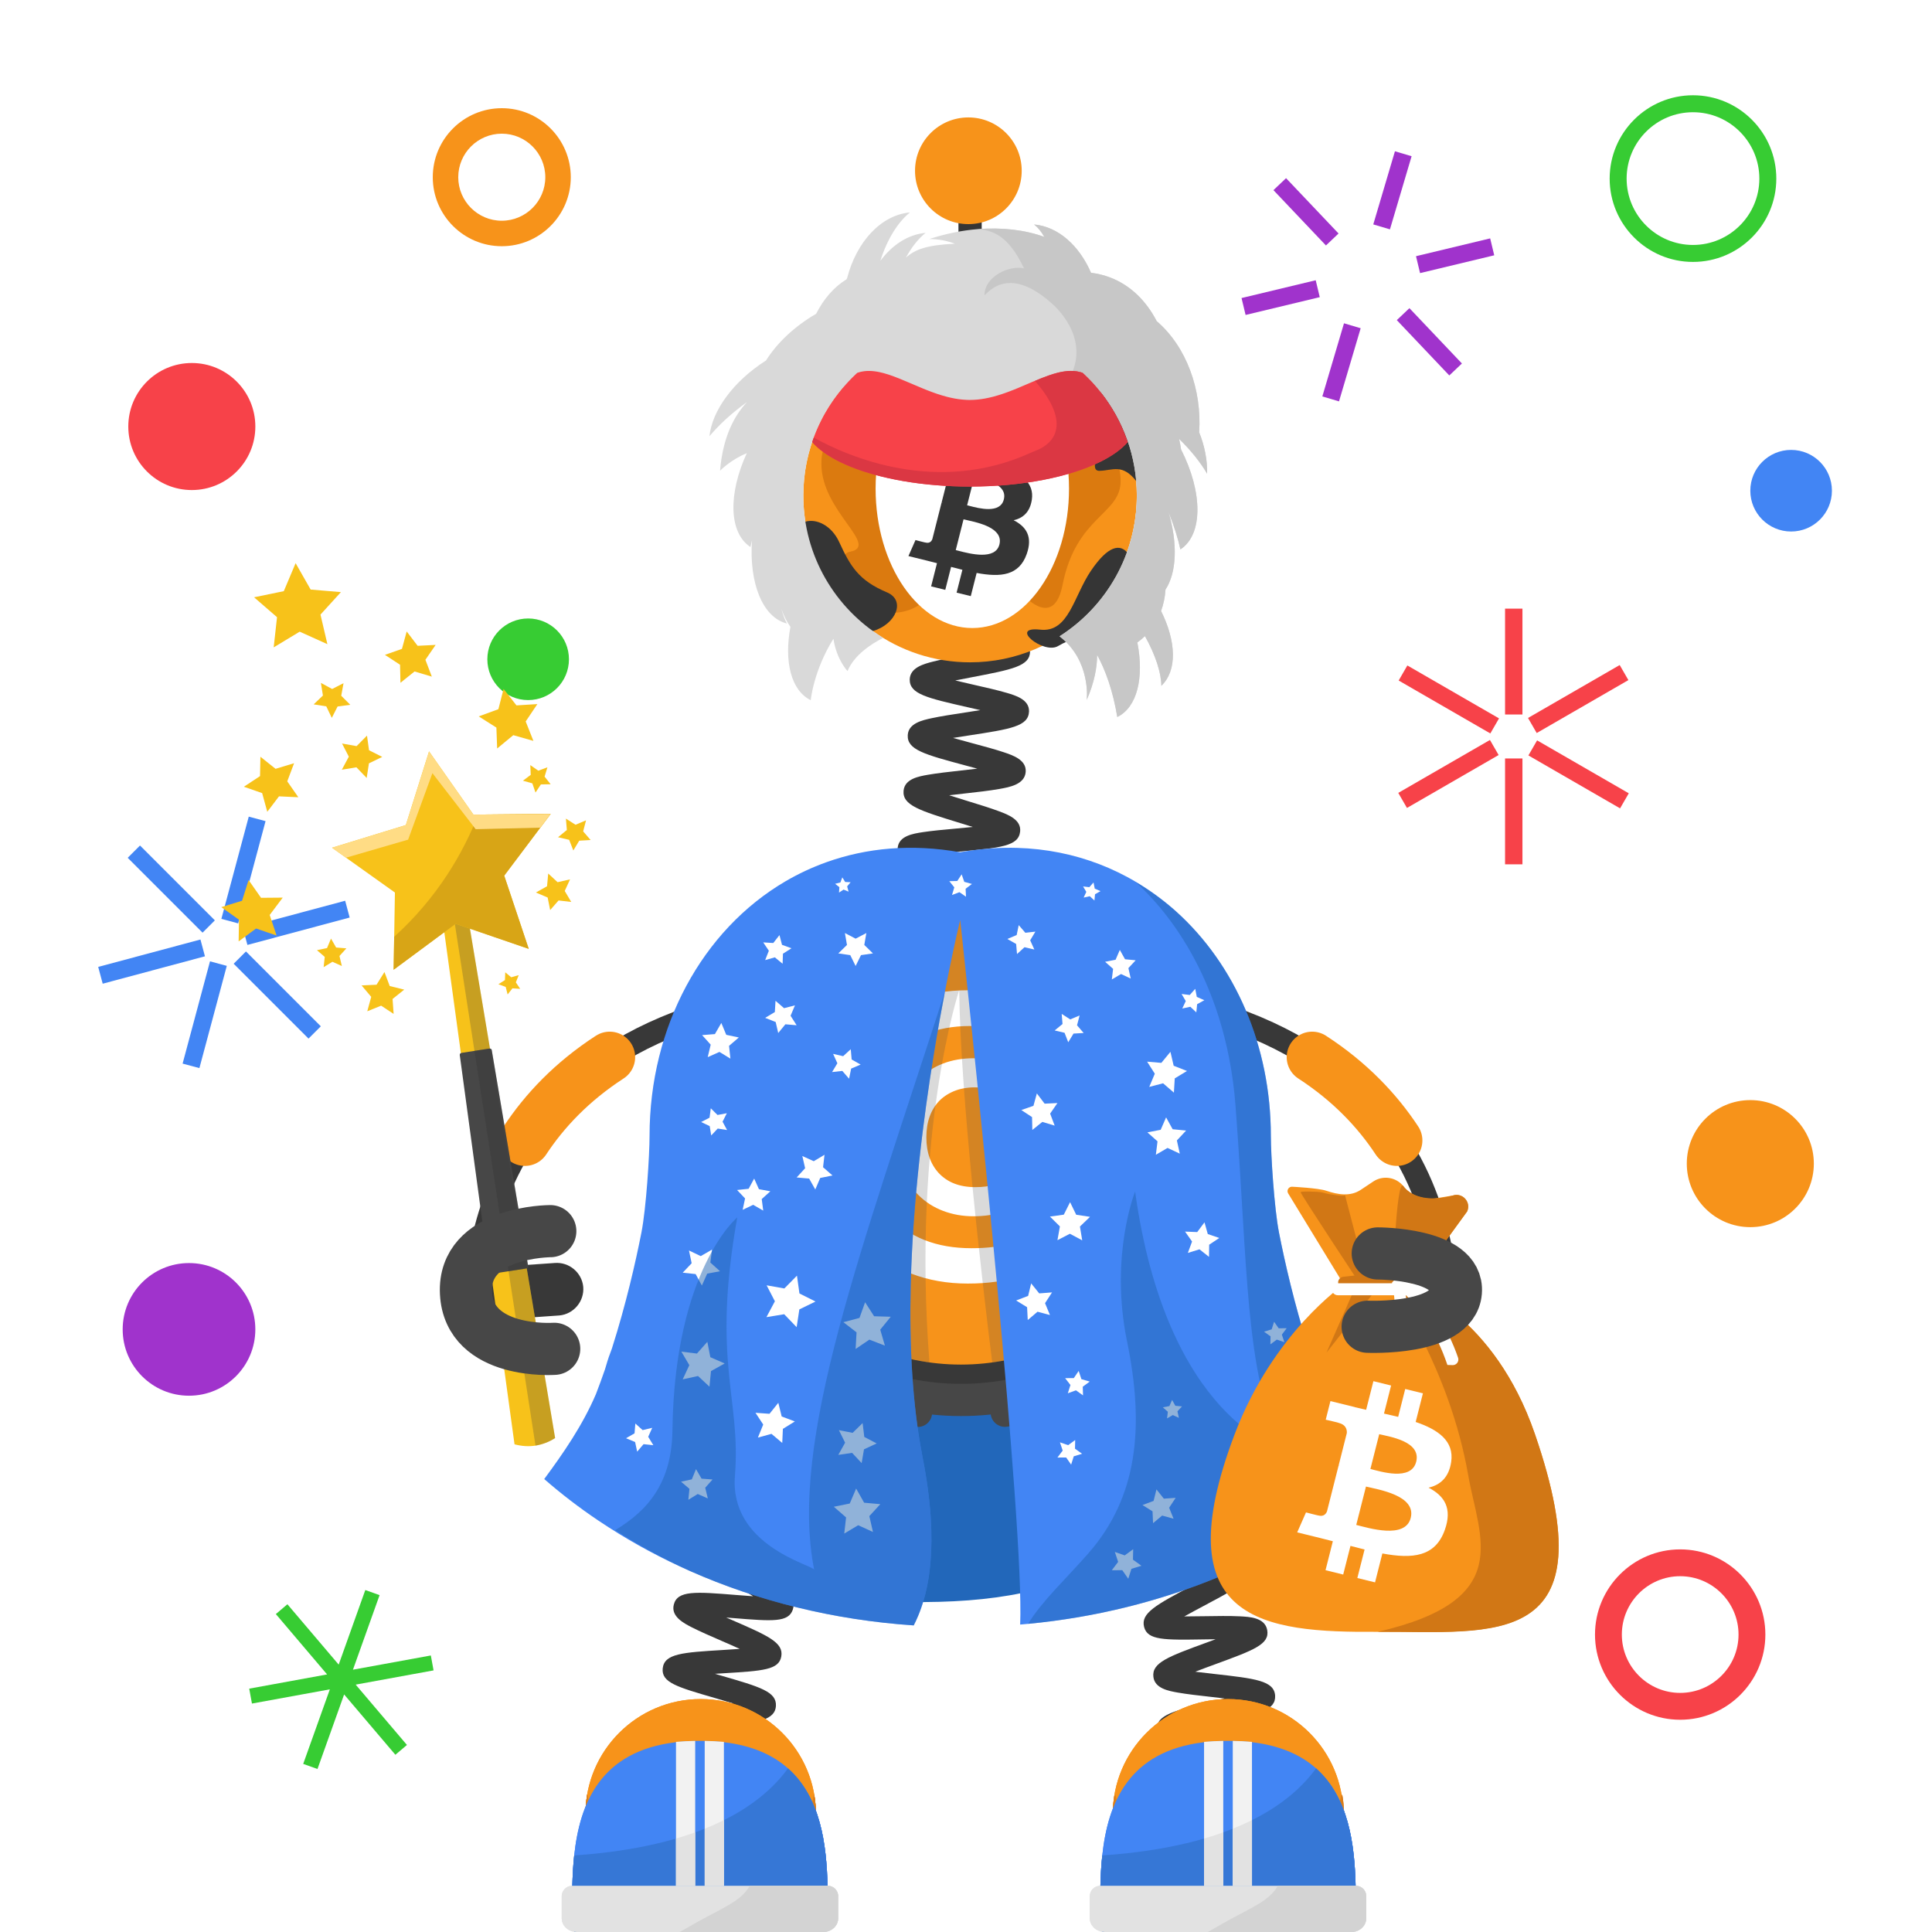 <svg width="1000" height="1000" viewBox="0 0 1000 1000" fill="none" xmlns="http://www.w3.org/2000/svg">
<rect x="0" y="0" width="1000" height="1000" fill="#808080" stroke="none"/>
<g clip-path="url(#clip0_1817_18472)">
<rect width="1000" height="1000" fill="white"/>
<path d="M1000 0H0V1000H1000V0Z" fill="white"/>
<path d="M1000 0H0V1000H1000V0Z" fill="white"/>
<path d="M838.347 344.226L790.898 371.621L795.398 379.415L842.847 352.02L838.347 344.226Z" fill="#F74249"/>
<path d="M795.602 383.215L791.102 391.009L838.55 418.404L843.05 410.61L795.602 383.215Z" fill="#F74249"/>
<path d="M788.016 392.58H779.016V447.37H788.016V392.58Z" fill="#F74249"/>
<path d="M771.19 383.005L723.742 410.4L728.242 418.194L775.69 390.799L771.19 383.005Z" fill="#F74249"/>
<path d="M728.445 344.442L723.945 352.236L771.393 379.631L775.893 371.837L728.445 344.442Z" fill="#F74249"/>
<path d="M788.016 315.03H779.016V369.82H788.016V315.03Z" fill="#F74249"/>
<path d="M224.409 864.59L223 856.87L182.689 864.23L196.47 825.64L189.079 823L175.3 861.6L148.76 830.36L142.779 835.44L169.31 866.68L129 874.04L130.409 881.76L170.729 874.4L156.939 912.99L164.329 915.63L178.119 877.04L204.649 908.27L210.63 903.19L184.1 871.96L224.409 864.59Z" fill="#37CC33"/>
<path d="M128.758 422.689L114.578 475.611L123.271 477.94L137.451 425.018L128.758 422.689Z" fill="#4285F4"/>
<path d="M178.656 466.222L125.734 480.401L128.064 489.094L180.985 474.915L178.656 466.222Z" fill="#4285F4"/>
<path d="M127.309 492.473L120.945 498.837L159.687 537.579L166.051 531.215L127.309 492.473Z" fill="#4285F4"/>
<path d="M108.695 497.594L94.516 550.515L103.209 552.845L117.388 499.923L108.695 497.594Z" fill="#4285F4"/>
<path d="M103.75 486.291L50.828 500.471L53.157 509.164L106.079 494.984L103.75 486.291Z" fill="#4285F4"/>
<path d="M72.466 437.638L66.102 444.002L104.844 482.744L111.207 476.38L72.466 437.638Z" fill="#4285F4"/>
<path d="M99.287 253.65C117.446 253.65 132.167 238.929 132.167 220.77C132.167 202.611 117.446 187.89 99.287 187.89C81.128 187.89 66.406 202.611 66.406 220.77C66.406 238.929 81.128 253.65 99.287 253.65Z" fill="#F74249"/>
<path d="M927.08 275.11C938.744 275.11 948.2 265.654 948.2 253.99C948.2 242.326 938.744 232.87 927.08 232.87C915.416 232.87 905.961 242.326 905.961 253.99C905.961 265.654 915.416 275.11 927.08 275.11Z" fill="#4285F4"/>
<path d="M273.369 362.36C285.033 362.36 294.489 352.904 294.489 341.24C294.489 329.576 285.033 320.12 273.369 320.12C261.705 320.12 252.25 329.576 252.25 341.24C252.25 352.904 261.705 362.36 273.369 362.36Z" fill="#37CC33"/>
<path d="M905.959 635.17C924.118 635.17 938.839 620.449 938.839 602.29C938.839 584.131 924.118 569.41 905.959 569.41C887.8 569.41 873.078 584.131 873.078 602.29C873.078 620.449 887.8 635.17 905.959 635.17Z" fill="#F7931A"/>
<path d="M97.829 722.42C116.789 722.42 132.159 707.05 132.159 688.09C132.159 669.13 116.789 653.76 97.829 653.76C78.869 653.76 63.5 669.13 63.5 688.09C63.5 707.05 78.869 722.42 97.829 722.42Z" fill="#A033CC"/>
<path d="M876.287 135.57C852.507 135.57 833.156 116.22 833.156 92.44C833.156 68.66 852.507 49.31 876.287 49.31C900.067 49.31 919.417 68.66 919.417 92.44C919.417 116.22 900.067 135.57 876.287 135.57ZM876.287 58.09C857.347 58.09 841.937 73.5 841.937 92.44C841.937 111.38 857.347 126.79 876.287 126.79C895.227 126.79 910.637 111.38 910.637 92.44C910.637 73.5 895.227 58.09 876.287 58.09Z" fill="#37CC33"/>
<path d="M259.72 127.44C240.02 127.44 224 111.42 224 91.72C224 72.02 240.02 56 259.72 56C279.42 56 295.439 72.02 295.439 91.72C295.439 111.42 279.41 127.44 259.72 127.44ZM259.72 69.19C247.3 69.19 237.189 79.3 237.189 91.72C237.189 104.14 247.3 114.25 259.72 114.25C272.14 114.25 282.25 104.14 282.25 91.72C282.25 79.3 272.14 69.19 259.72 69.19Z" fill="#F7931A"/>
<path d="M869.66 890.14C845.35 890.14 825.57 870.36 825.57 846.05C825.57 821.74 845.35 801.96 869.66 801.96C893.97 801.96 913.751 821.74 913.751 846.05C913.751 870.36 893.98 890.14 869.66 890.14ZM869.66 815.84C853.01 815.84 839.461 829.39 839.461 846.04C839.461 862.69 853.01 876.24 869.66 876.24C886.31 876.24 899.86 862.69 899.86 846.04C899.86 829.39 886.31 815.84 869.66 815.84Z" fill="#F74249"/>
<path d="M771.312 123.39L732.922 132.605L735.022 141.356L773.412 132.142L771.312 123.39Z" fill="#A033CC"/>
<path d="M729.513 159.501L722.984 165.695L750.158 194.334L756.687 188.139L729.513 159.501Z" fill="#A033CC"/>
<path d="M695.65 167.339L684.438 205.192L693.067 207.748L704.279 169.895L695.65 167.339Z" fill="#A033CC"/>
<path d="M681.007 145.055L642.617 154.269L644.718 163.021L683.108 153.806L681.007 145.055Z" fill="#A033CC"/>
<path d="M665.661 92.22L659.133 98.415L686.307 127.054L692.835 120.859L665.661 92.22Z" fill="#A033CC"/>
<path d="M722.017 78.301L710.805 116.154L719.434 118.71L730.646 80.857L722.017 78.301Z" fill="#A033CC"/>
</g>
<defs>
<clipPath id="clip0_1817_18472">
<rect width="1000" height="1000" fill="white"/>
</clipPath>
</defs>



<!-- next -->
<path d="M553.924 817.08C523.234 829.59 482.793 831.06 438.033 827.65C438.033 827.65 364.773 710.66 364.773 592.74C364.773 510.57 419.493 441.59 485.523 441.59C486.963 441.59 488.414 441.63 489.844 441.7C553.774 444.62 602.464 512.37 602.464 592.75C602.464 601.51 602.873 610.18 603.583 618.74C604.093 624.98 604.763 631.16 605.533 637.28C619.333 746.09 553.924 817.08 553.924 817.08Z" fill="#2267BA"/>
<path d="M748.004 686.94C748.004 686.94 766.503 529.01 564.703 512.49" stroke="#383838" stroke-width="12.035" stroke-miterlimit="10"/>
<path d="M723.042 590.29C712.912 574.92 698.762 559.89 679.172 547.17" stroke="#F7931A" stroke-width="26.366" stroke-miterlimit="10" stroke-linecap="round"/>
<path fill-rule="evenodd" clip-rule="evenodd" d="M740.621 669.96C741.241 662.51 735.681 655.85 728.261 655.16L707.661 653.72C700.211 653.1 693.551 658.66 692.861 666.08C692.231 673.53 697.801 680.19 705.221 680.88L725.821 682.32C733.331 682.97 740.001 677.41 740.621 669.96Z" fill="#383838"/>
<path d="M246.741 686.94C246.741 686.94 228.242 529.01 430.042 512.49" stroke="#383838" stroke-width="12.035" stroke-miterlimit="10"/>
<path d="M271.703 590.29C281.833 574.92 295.983 559.89 315.573 547.17" stroke="#F7931A" stroke-width="26.366" stroke-miterlimit="10" stroke-linecap="round"/>
<path fill-rule="evenodd" clip-rule="evenodd" d="M254.125 669.96C253.505 662.51 259.066 655.85 266.486 655.16L287.085 653.72C294.535 653.1 301.196 658.66 301.886 666.08C302.506 673.53 296.946 680.19 289.526 680.88L268.926 682.32C261.416 682.97 254.755 677.41 254.125 669.96Z" fill="#383838"/>
<path d="M607.971 927.36C608.391 927.11 609.631 925.96 609.791 923.92L597.791 922.98C598.371 915.55 607.3 914.21 628.87 910.99C630.7 910.72 632.751 910.41 634.851 910.08C632.301 909.5 629.771 908.96 627.551 908.48C607.241 904.09 598.831 902.27 598.731 895.1C598.631 887.59 607.431 885.47 628.681 880.35C630.251 879.97 631.991 879.55 633.771 879.11C631.371 878.82 629.021 878.56 626.941 878.32C620.541 877.6 614.501 876.93 609.731 876.09C604.931 875.25 597.68 873.97 596.99 867.93C596.13 860.58 604.591 857.49 625.021 850.01C626.321 849.53 627.751 849.01 629.221 848.47C627.181 848.49 625.19 848.52 623.41 848.55C602.58 848.89 593.961 849.03 592.181 842.1C590.361 834.93 598.281 830.72 617.401 820.55C618.651 819.88 620.021 819.16 621.431 818.4C619.451 818.7 617.531 819 615.791 819.27C595.171 822.48 586.631 823.81 583.881 817.22C581.061 810.32 588.351 805.14 605.961 792.62C607.421 791.58 609.061 790.42 610.721 789.22C608.501 789.8 606.331 790.38 604.401 790.89C583.911 796.37 575.441 798.64 572.061 792.18C568.601 785.55 575.48 779.91 592.12 766.28C594.09 764.67 596.381 762.79 598.631 760.9C595.771 761.69 592.881 762.52 590.401 763.24C569.661 769.22 561.081 771.7 557.671 764.97C554.761 759.31 560.531 754.28 564.361 750.96C568.131 747.67 573.331 743.71 578.361 739.87C580.881 737.95 583.91 735.63 586.74 733.4C583.32 734.01 579.751 734.71 576.761 735.3C570.451 736.54 563.93 737.82 558.87 738.47C553.76 739.13 546.041 740.12 543.731 734.06C541.441 728.06 547.771 723.83 551.971 721.02C556.061 718.29 561.661 715.04 567.071 711.91C570.101 710.15 573.801 708.01 577.171 705.96C573.591 706.05 569.791 706.22 566.641 706.36C545.211 707.31 535.431 707.74 533.821 700.11C532.481 693.86 539.371 690.68 543.921 688.58C548.341 686.54 554.071 684.33 560.131 681.99C563.391 680.73 567.371 679.19 571.021 677.69C567.611 677.27 564.001 676.88 561.001 676.56C539.561 674.27 529.78 673.22 529.28 665.44C528.86 657.99 537.32 656 557.74 651.19C565.72 649.31 577.791 646.47 580.151 644.81C579.761 645.09 578.641 646.32 578.641 648.33H590.681C590.681 655.8 581.851 657.88 560.501 662.91C559.161 663.23 557.691 663.57 556.181 663.93C558.321 664.17 560.41 664.39 562.28 664.6C568.67 665.28 574.711 665.93 579.481 666.74C584.271 667.55 591.501 668.79 592.261 674.78C593.211 682.11 584.801 685.36 564.461 693.21C563.381 693.63 562.211 694.08 561.011 694.55C562.801 694.48 564.531 694.4 566.101 694.33C586.921 693.41 595.541 693.03 597.521 699.93C599.611 706.95 591.851 711.45 573.111 722.32C571.961 722.99 570.71 723.71 569.41 724.47C571.18 724.13 572.9 723.79 574.45 723.49C595.13 719.43 603.691 717.75 606.721 724.3C609.761 731.06 602.71 736.45 585.66 749.45C583.99 750.72 582.101 752.17 580.191 753.65C582.601 752.98 584.981 752.29 587.061 751.69C607.641 745.76 616.151 743.3 619.631 749.86C623.131 756.45 616.28 762.06 599.74 775.61C597.56 777.39 594.991 779.5 592.521 781.59C595.561 780.82 598.651 779.99 601.291 779.29C607.491 777.63 613.891 775.92 618.891 774.92C623.921 773.92 631.521 772.4 634.261 778.22C637.031 783.93 631.111 788.74 627.191 791.93C623.351 795.05 618.061 798.81 612.941 802.45C610.261 804.36 607.011 806.67 604.011 808.89C607.411 808.42 610.98 807.86 613.95 807.4C620.36 806.4 626.981 805.37 632.131 804.92C637.311 804.46 645.141 803.77 647.191 809.99C649.211 816.04 642.741 820.02 638.461 822.66C634.281 825.24 628.571 828.27 623.061 831.21C620.031 832.82 616.351 834.78 612.981 836.66C616.461 836.65 620.161 836.6 623.231 836.55C629.731 836.44 636.461 836.34 641.641 836.6C646.851 836.86 654.721 837.26 655.901 843.7C657.251 851.07 649.031 854.08 629.171 861.35C626.021 862.5 622.21 863.9 618.66 865.28C621.95 865.7 625.401 866.09 628.291 866.41C649.721 868.81 659.501 869.91 660.001 877.66C660.411 885.13 651.951 887.16 631.511 892.09C628.331 892.86 624.491 893.78 620.891 894.72C624.051 895.45 627.341 896.16 630.101 896.76C651.121 901.3 660.721 903.37 660.421 911.13C660.211 918.52 651.56 919.81 630.66 922.93C622.6 924.1 610.441 925.92 607.971 927.36Z" fill="#383838"/>
<path d="M505.14 627.51C502.63 621.58 508.871 616.81 513.001 613.65C517.151 610.48 522.771 606.73 528.211 603.11C530.161 601.81 532.41 600.31 534.65 598.79C531.5 599.33 528.29 599.93 525.56 600.44C519.44 601.58 513.12 602.76 508.27 603.35C503.34 603.96 495.88 604.87 493.6 599.07C490.82 591.93 498.58 587.01 517.32 575.14C519.34 573.86 521.68 572.38 523.99 570.88C520.67 571.35 517.27 571.87 514.39 572.32C507.99 573.31 501.94 574.25 497.1 574.7C492.16 575.16 484.68 575.85 482.62 569.94C480.46 563.87 487.05 559.45 491.41 556.53C495.8 553.59 501.7 550.17 507.4 546.87C509.54 545.63 512.051 544.18 514.501 542.72C510.961 543.02 507.301 543.39 504.211 543.7C497.801 544.35 491.741 544.96 486.921 545.15C481.971 545.35 474.49 545.64 472.78 539.6C470.6 532.08 479.63 527.71 499.41 518.13C501.8 516.97 504.62 515.61 507.36 514.24C503.49 514.16 499.371 514.16 495.971 514.15C489.541 514.14 483.47 514.14 478.68 513.84C473.72 513.53 466.24 513.07 465.23 506.82C463.92 499.05 473.4 495.95 494.18 489.15C496.96 488.24 500.29 487.15 503.45 486.06C499.71 485.37 495.7 484.72 492.39 484.17C486.16 483.15 479.73 482.09 474.89 480.98C469.92 479.84 462.411 478.11 462.501 471.63C462.501 465.24 470.04 463.56 475.02 462.46C479.9 461.38 486.38 460.36 492.64 459.39C495.6 458.93 499.12 458.38 502.49 457.8C499.51 456.88 496.45 455.98 493.85 455.22C487.59 453.38 481.12 451.48 476.23 449.7C471.35 447.91 463.96 445.21 464.64 438.79C465.26 432.63 472.64 431.5 477.53 430.74C482.33 430 488.41 429.45 494.85 428.86C497.46 428.62 500.491 428.34 503.501 428.03C501.291 427.34 499.11 426.67 497.19 426.08C475.85 419.53 467.01 416.82 467.69 409.23C468.31 403.1 475.56 401.85 480.36 401.01C485.08 400.19 491.101 399.52 497.461 398.81C499.991 398.53 502.91 398.2 505.82 397.85C503.71 397.27 501.631 396.71 499.791 396.22C478.341 390.46 469.46 388.07 469.85 380.49C470.2 374.33 477.461 372.77 482.261 371.73C487.001 370.71 493.031 369.79 499.421 368.81C501.841 368.44 504.62 368.02 507.41 367.56C505.27 367.06 503.161 366.58 501.291 366.16C479.701 361.26 470.77 359.23 470.87 351.68C471.04 345.48 478.241 343.64 483.001 342.42C487.731 341.21 494.03 340.01 500.12 338.84C508.19 337.3 520.38 334.97 522.81 333.42C522.37 333.7 521.12 334.98 521.12 337.13H533.16C533.16 344.78 524.151 346.5 502.381 350.66C499.981 351.12 497.2 351.65 494.44 352.21C497.72 353 501.101 353.77 503.961 354.42C510.271 355.85 516.23 357.21 520.89 358.57C525.63 359.96 532.8 362.05 532.62 368.25C532.32 375.96 523.22 377.35 501.24 380.71C498.84 381.08 496.051 381.5 493.291 381.95C496.601 382.89 500.031 383.81 502.921 384.59C509.151 386.26 515.03 387.84 519.61 389.38C524.28 390.95 531.35 393.32 530.9 399.52C530.4 406.02 522.57 407.42 517.4 408.34C512.17 409.28 505.371 410.04 498.791 410.77C496.521 411.02 493.911 411.31 491.291 411.63C494.531 412.68 497.881 413.71 500.721 414.58C506.851 416.46 512.641 418.24 517.131 419.92C521.721 421.64 528.65 424.24 528.02 430.37C527.23 437.99 518.07 438.82 495.94 440.85C494.03 441.02 491.88 441.22 489.68 441.44C492.31 442.24 494.94 443.01 497.23 443.68C503.2 445.43 509.361 447.24 513.971 448.91C518.611 450.59 525.61 453.12 525.18 459.23C524.69 466.57 515.85 467.95 494.49 471.29C493.47 471.45 492.37 471.62 491.24 471.8C492.32 471.98 493.35 472.15 494.33 472.31C515.64 475.81 524.461 477.25 525.041 484.52C525.541 491.56 518.02 494.02 497.91 500.6C496.47 501.07 494.891 501.59 493.261 502.13C494.201 502.13 495.12 502.13 495.98 502.13C518.2 502.16 527.39 502.17 529.12 509.45C530.77 516.34 523.66 519.78 504.66 528.98C502.62 529.97 500.311 531.09 497.971 532.24C499.741 532.07 501.461 531.9 503.011 531.74C525.121 529.51 534.27 528.58 536.6 535.78C538.53 541.56 532.35 545.66 528.27 548.36C524.25 551.02 519 554.07 513.43 557.29C511.31 558.52 508.88 559.93 506.45 561.36C508.59 561.04 510.681 560.72 512.541 560.43C534.451 557.04 543.511 555.63 546.171 562.72C548.351 568.47 542.31 572.84 538.32 575.73C534.38 578.58 529.221 581.85 523.751 585.31C521.601 586.67 519.12 588.24 516.66 589.84C519.01 589.42 521.32 588.99 523.35 588.61C545.03 584.57 554 582.9 556.85 589.9C559.2 595.64 553.241 600.17 549.291 603.16C545.401 606.12 540.05 609.68 534.87 613.12C528.05 617.66 517.74 624.53 516.1 626.89C516.4 626.46 517.051 624.79 516.221 622.81L505.14 627.51Z" fill="#383838"/>
<path d="M352.929 930.65C353.469 930.26 354.538 928.8 354.398 926.79L342.389 927.6C341.959 921.25 349.189 918.84 353.979 917.24C358.719 915.66 364.979 914.02 371.019 912.43C373.349 911.82 376.079 911.1 378.759 910.37C375.579 909.72 372.289 909.1 369.509 908.58C349.549 904.82 341.289 903.27 341.289 895.98C341.289 888.31 350.648 886.68 371.148 883.09C373.608 882.66 376.488 882.15 379.318 881.63C376.108 880.64 372.758 879.67 369.938 878.86C350.378 873.19 342.279 870.85 343.019 863.55C343.849 855.89 353.318 855.31 374.068 854.04C376.718 853.88 379.849 853.69 382.889 853.46C379.679 852 376.278 850.52 373.438 849.29C367.708 846.8 362.298 844.45 358.118 842.32C354.028 840.23 347.189 836.73 348.749 830.58C350.589 823.11 360.069 823.87 380.839 825.54C383.529 825.76 386.719 826.01 389.809 826.22C386.839 824.29 383.669 822.31 381.039 820.67C375.949 817.5 370.688 814.22 366.858 811.47C363.108 808.79 356.829 804.29 359.309 798.43C362.169 791.38 371.398 793.47 391.618 798.06C394.088 798.62 396.999 799.28 399.849 799.89C397.379 797.84 394.809 795.77 392.629 794.02C387.919 790.22 383.039 786.3 379.519 783.07C375.889 779.74 370.408 774.72 373.448 769.18C377.028 762.73 385.238 765.29 405.068 771.46C407.068 772.08 409.338 772.79 411.648 773.49C409.838 771.94 408.028 770.43 406.448 769.1C390.558 755.75 383.979 750.22 387.419 743.75C390.749 737.4 398.939 739.58 418.749 744.83C420.009 745.16 421.369 745.53 422.789 745.9C421.779 745.21 420.808 744.54 419.908 743.92C402.698 732.11 395.579 727.23 398.129 720.45C400.559 713.86 408.809 714.86 428.749 717.28C429.829 717.41 430.979 717.55 432.169 717.69C431.549 717.4 430.948 717.11 430.368 716.84C411.858 708.11 403.408 704.13 404.868 696.95C406.288 690.07 414.559 689.73 434.549 688.92C435.889 688.87 437.349 688.81 438.849 688.74C437.959 688.47 437.098 688.21 436.278 687.97C416.018 681.89 407.629 679.38 408.019 672.05C408.429 664.97 416.609 663.54 436.389 660.08C444.079 658.73 455.698 656.7 458.068 655.26C457.488 655.61 456.299 657 456.299 659.04H468.339C468.339 666.71 458.979 668.34 438.469 671.93C435.929 672.38 432.919 672.9 429.999 673.45C433.319 674.51 436.818 675.56 439.738 676.43C445.698 678.22 451.339 679.91 455.719 681.53C460.019 683.12 467.209 685.78 466.379 692.06C465.459 699.69 455.928 700.08 435.028 700.93C432.288 701.04 429.038 701.18 425.908 701.35C429.148 702.95 432.619 704.59 435.499 705.95C440.899 708.5 446.489 711.13 450.599 713.4C454.619 715.62 461.338 719.33 459.608 725.42C457.428 732.88 447.989 731.73 427.299 729.22C424.619 728.89 421.438 728.51 418.358 728.18C421.188 730.19 424.209 732.26 426.719 733.99C431.689 737.4 436.838 740.93 440.578 743.87C444.438 746.9 450.279 751.48 447.669 757.22C444.929 763.06 437.518 761.6 432.608 760.63C427.798 759.68 421.629 758.05 415.669 756.46C413.279 755.83 410.479 755.08 407.709 754.38C409.939 756.3 412.238 758.24 414.198 759.88C418.868 763.8 423.698 767.86 427.198 771.21C430.758 774.62 436.149 779.77 433.099 785.26C429.529 791.68 421.319 789.13 401.499 782.95C399.809 782.42 397.928 781.84 395.988 781.25C397.458 782.45 398.898 783.61 400.188 784.65C416.448 797.74 423.168 803.16 419.988 809.73C416.848 816.12 408.679 814.27 388.969 809.81C387.699 809.52 386.309 809.21 384.879 808.89C385.759 809.44 386.608 809.97 387.408 810.47C405.228 821.59 412.608 826.19 410.368 833.11C408.128 839.82 399.859 839.16 379.889 837.55C378.639 837.45 377.279 837.34 375.879 837.23C376.699 837.59 377.499 837.93 378.249 838.26C397.639 846.68 405.659 850.16 404.389 857.39C403.159 864.33 394.868 864.84 374.818 866.06C373.338 866.15 371.719 866.25 370.039 866.36C371.179 866.69 372.279 867.01 373.299 867.31C393.599 873.19 402.008 875.62 401.618 882.99C401.208 890.07 393.018 891.5 373.238 894.96C371.488 895.27 369.529 895.61 367.519 895.97C368.999 896.25 370.439 896.52 371.749 896.77C392.569 900.69 401.189 902.31 401.479 909.7C401.789 916.83 393.679 918.96 374.089 924.09C366.549 926.05 355.169 929.03 352.929 930.65Z" fill="#383838"/>
<path d="M497.426 732.95C576.986 732.95 641.476 668.46 641.476 588.9C641.476 509.34 576.986 444.85 497.426 444.85C417.866 444.85 353.375 509.34 353.375 588.9C353.375 668.45 417.866 732.95 497.426 732.95Z" fill="#474747"/>
<path d="M497.422 716.28C567.782 716.28 624.812 659.25 624.812 588.89C624.812 518.54 567.782 461.5 497.422 461.5C427.072 461.5 370.031 518.53 370.031 588.89C370.031 659.25 427.062 716.28 497.422 716.28Z" fill="#383838"/>
<path d="M599.282 690.74C655.532 634.48 655.532 543.28 599.282 487.02C543.032 430.77 451.822 430.77 395.562 487.02C339.312 543.28 339.312 634.48 395.562 690.74C451.812 746.99 543.022 746.99 599.282 690.74Z" stroke="#474747" stroke-width="14.819" stroke-miterlimit="10" stroke-linecap="round" stroke-dasharray="45.27 45.27"/>
<path d="M497.374 706.31C562.244 706.31 614.834 653.72 614.834 588.85C614.834 523.98 562.244 471.39 497.374 471.39C432.504 471.39 379.914 523.98 379.914 588.85C379.914 653.72 432.504 706.31 497.374 706.31Z" fill="#F7931A"/>
<path fill-rule="evenodd" clip-rule="evenodd" d="M541.49 636C542.65 635.46 544.211 635.18 546.251 635.18C548.291 635.18 550.061 636 551.551 637.63C553.051 639.26 553.801 641.1 553.801 643.21C553.801 647.02 552.241 649.67 549.171 651.24C542.571 654.91 535.43 657.97 527.95 660.56C520.4 663.08 511.351 664.37 500.881 664.37C490.411 664.37 480.61 662.67 471.57 659.2C462.52 655.73 454.7 650.7 448.11 644.1C434.03 630.29 426.961 611.73 426.961 588.46C426.961 565.2 434.03 546.7 448.11 532.83C461.78 519.29 479.401 512.56 500.961 512.56C511.371 512.56 520.341 513.85 527.891 516.37C535.441 518.89 541.22 521.27 545.23 523.44C549.24 525.62 551.691 527.39 552.511 528.75C553.331 530.11 553.801 531.81 553.801 533.85C553.801 535.89 553.051 537.73 551.551 539.36C550.051 540.99 548.291 541.81 546.251 541.81C544.211 541.81 542.65 541.54 541.49 540.99C535.85 538 530.06 535.62 524.15 533.78C518.23 531.94 510.891 531.06 502.051 531.06C493.211 531.06 485.251 532.56 478.181 535.48C471.041 538.47 465.121 542.55 460.291 547.72C450.841 557.99 446.141 571.59 446.141 588.53C446.141 605.47 450.831 619.07 460.291 629.34C470.561 640.49 484.781 646.07 502.801 646.07C511.101 646.07 518.24 645.19 524.16 643.35C530.13 641.37 535.91 638.99 541.49 636Z" fill="white"/>
<path fill-rule="evenodd" clip-rule="evenodd" d="M524.143 612.459C524.683 612.189 525.502 612.049 526.522 612.049C527.542 612.049 528.423 612.459 529.173 613.269C529.923 614.089 530.263 615.039 530.263 616.059C530.263 617.959 529.512 619.329 527.952 620.069C524.622 621.909 521.083 623.469 517.343 624.699C513.603 625.919 509.042 626.599 503.812 626.599C498.573 626.599 493.682 625.709 489.192 624.009C484.702 622.309 480.763 619.789 477.423 616.459C470.353 609.519 466.883 600.269 466.883 588.639C466.883 577.009 470.423 567.759 477.423 560.819C484.293 554.089 493.063 550.689 503.883 550.689C509.123 550.689 513.613 551.299 517.353 552.599C521.093 553.889 524.022 555.049 525.992 556.139C528.032 557.229 529.192 558.109 529.662 558.789C530.072 559.469 530.272 560.289 530.272 561.309C530.272 562.329 529.933 563.209 529.183 564.029C528.433 564.849 527.552 565.249 526.532 565.249C525.512 565.249 524.692 565.109 524.152 564.839C521.362 563.339 518.443 562.189 515.513 561.239C512.593 560.289 508.842 559.879 504.492 559.879C500.142 559.879 496.122 560.629 492.522 562.119C488.982 563.619 485.992 565.659 483.612 568.239C478.922 573.409 476.543 580.209 476.543 588.639C476.543 597.069 478.922 603.869 483.612 609.039C488.782 614.619 495.852 617.399 504.832 617.399C508.982 617.399 512.523 616.929 515.513 616.039C518.433 615.119 521.363 613.889 524.143 612.459Z" fill="white" stroke="white" stroke-width="5.873"/>
<path opacity="0.2" d="M552.697 692.48C540.747 698.88 527.547 703.27 513.577 705.2C508.247 662.44 497.158 567.39 496.478 512.48C496.478 512.48 471.877 586.45 481.067 705.18C474.047 704.21 467.228 702.62 460.668 700.46L452.438 681.29L453.768 564.69C453.768 564.69 473.558 493 479.008 472.82C484.468 452.64 503.017 466.87 507.577 467.31C508.777 467.43 510.467 469.43 512.327 472.33C517.537 480.47 523.987 495.67 523.987 495.67C523.987 495.67 560.138 540.39 561.048 542.51C561.718 544.07 555.887 640.63 552.697 692.48Z" fill="#474747"/>
<path d="M711.268 767.38C664.888 807.04 602.258 833.81 532.138 840.5C530.778 840.63 529.408 840.75 528.038 840.87C530.178 789.97 504.188 543.18 498.208 487.38C498.138 486.69 498.068 486.03 497.998 485.4C497.358 479.43 496.998 476.14 496.998 476.14C496.998 476.15 496.997 476.16 496.987 476.17C496.977 476.24 496.967 476.31 496.938 476.41C496.527 478.06 494.338 487.26 491.378 501.76C490.918 503.98 490.448 506.33 489.968 508.79C489.688 510.22 489.397 511.7 489.107 513.21C487.307 522.51 485.367 533.26 483.438 545.06C483.438 545.08 483.428 545.1 483.428 545.12C477.898 579.02 472.528 621.65 471.418 664.15C471.408 664.44 471.398 664.72 471.388 665.01C470.638 695.93 472.148 726.76 477.498 754.08C482.038 777.21 482.818 795.04 481.588 808.89V808.9C481.348 811.61 481.037 814.17 480.657 816.59C479.397 824.59 477.447 831.03 475.277 836.25C474.517 838.08 473.727 839.76 472.938 841.31C431.337 838.51 392.177 828.66 357.237 813.2C342.317 806.61 328.168 799 314.928 790.47C313.138 789.33 311.358 788.16 309.598 786.97C299.738 780.33 290.417 773.18 281.688 765.55C291.618 752.12 301.528 737.77 308.438 721.63C310.077 717.39 311.628 713.13 313.098 708.89C313.298 708.23 313.507 707.58 313.697 706.92C314.537 703.95 315.557 700.96 316.737 697.95C324.107 674.77 329.028 653.07 331.978 638.07C334.478 625.42 336.208 597.8 336.208 587.94C336.208 531.46 363.437 481.44 406.527 456.18C413.217 452.27 420.288 448.94 427.708 446.29C448.448 438.85 471.858 436.63 496.998 441.13C529.298 435.35 558.738 440.66 583.348 453.87C584.928 454.72 586.487 455.6 588.027 456.52C594.887 460.59 601.338 465.28 607.338 470.53C607.768 470.91 608.198 471.28 608.628 471.67C639.278 499.19 657.788 541.37 657.788 587.94C657.788 597.8 659.528 625.42 662.018 638.07C664.968 653.07 669.888 674.77 677.268 697.95C678.438 700.96 679.458 703.95 680.308 706.92C680.488 707.58 680.707 708.23 680.907 708.89C682.377 713.13 683.927 717.39 685.567 721.63C686.517 723.85 687.528 726.04 688.588 728.19C688.828 728.84 689.077 729.48 689.327 730.13C695.137 743.6 702.998 755.85 711.268 767.38Z" fill="#4285F4"/>
<path d="M412.337 530.67L406.517 530.17L402.807 534.68L401.486 528.99L396.047 526.85L401.057 523.84L401.406 518L405.816 521.83L411.477 520.37L409.196 525.75L412.337 530.67Z" fill="white"/>
<path d="M442.868 500L440.099 494.38L433.898 493.48L438.389 489.11L437.328 482.94L442.868 485.85L448.419 482.94L447.358 489.11L451.839 493.48L445.639 494.38L442.868 500Z" fill="white"/>
<path d="M535.377 491.47L530.276 490.28L526.406 493.81L525.957 488.6L521.406 486.01L526.227 483.97L527.287 478.84L530.717 482.8L535.917 482.21L533.217 486.7L535.377 491.47Z" fill="white"/>
<path d="M575.479 506.97L576.14 501.48L572 497.82L577.43 496.76L579.619 491.68L582.319 496.51L587.819 497.04L584.06 501.09L585.26 506.49L580.239 504.16L575.479 506.97Z" fill="white"/>
<path d="M560.9 534.68L555.65 534.98L552.921 539.47L551.011 534.57L545.891 533.36L549.961 530.03L549.53 524.79L553.95 527.64L558.811 525.6L557.471 530.69L560.9 534.68Z" fill="white"/>
<path d="M594.853 562.57L597.723 555.75L593.742 549.51L601.112 550.14L605.812 544.42L607.492 551.63L614.393 554.34L608.053 558.16L607.612 565.55L602.013 560.71L594.853 562.57Z" fill="white"/>
<path d="M611.943 522.01L613.743 518.15L611.594 514.48L615.823 515L618.653 511.82L619.464 516L623.363 517.71L619.634 519.77L619.214 524.01L616.104 521.1L611.943 522.01Z" fill="white"/>
<path d="M560.901 464.59L562.271 461.63L560.602 458.82L563.842 459.21L566.002 456.76L566.642 459.96L569.632 461.25L566.781 462.85L566.481 466.1L564.081 463.88L560.901 464.59Z" fill="white"/>
<path d="M499.998 464.14L496.607 461.79L492.758 463.25L493.947 459.3L491.367 456.09L495.487 456L497.748 452.55L499.107 456.44L503.077 457.53L499.798 460.02L499.998 464.14Z" fill="white"/>
<path d="M439.228 461.51L436.617 460.45L434.268 462.01L434.468 459.2L432.258 457.45L434.987 456.76L435.978 454.13L437.468 456.51L440.277 456.64L438.478 458.79L439.228 461.51Z" fill="white"/>
<path d="M396.047 496.95L397.957 492.1L395.047 487.78L400.247 488.1L403.457 484L404.767 489.04L409.656 490.83L405.257 493.63L405.076 498.83L401.057 495.52L396.047 496.95Z" fill="white"/>
<path d="M366.316 547.17L367.856 540.711L363.406 535.771L370.037 535.24L373.356 529.48L375.906 535.62L382.417 537L377.356 541.331L378.057 547.94L372.387 544.47L366.316 547.17Z" fill="white"/>
<path d="M376.339 584.9L371.488 584.14L368.118 587.71L367.339 582.87L362.898 580.76L367.269 578.52L367.898 573.65L371.379 577.11L376.209 576.21L373.988 580.59L376.339 584.9Z" fill="white"/>
<path d="M430.672 554.91L433.422 550.34L431.212 545.48L436.411 546.68L440.352 543.07L440.812 548.39L445.462 551.02L440.552 553.11L439.481 558.34L435.981 554.31L430.672 554.91Z" fill="white"/>
<path d="M412.344 609.45L416.733 604.67L415.283 598.35L421.193 601.04L426.764 597.71L426.014 604.16L430.903 608.43L424.544 609.71L421.993 615.68L418.813 610.03L412.344 609.45Z" fill="white"/>
<path d="M395.048 626.609L389.838 623.609L384.397 626.2L385.647 620.31L381.508 615.94L387.487 615.31L390.357 610.02L392.817 615.51L398.737 616.609L394.268 620.64L395.048 626.609Z" fill="white"/>
<path d="M353.367 658.74L358.008 653.85L356.607 647.25L362.697 650.16L368.548 646.79L367.668 653.48L372.678 658L366.038 659.22L363.288 665.39L360.067 659.46L353.367 658.74Z" fill="white"/>
<path d="M412.344 686.94L405.894 680.24L396.703 681.75L401.083 673.54L396.804 665.28L405.974 666.91L412.504 660.28L413.794 669.5L422.113 673.67L413.743 677.74L412.344 686.94Z" fill="white"/>
<path d="M353.367 713.96L356.798 706.6L352.688 699.61L360.737 700.6L366.117 694.53L367.668 702.49L375.098 705.73L368.008 709.67L367.218 717.74L361.288 712.21L353.367 713.96Z" fill="white"/>
<path d="M338.172 748.04L333.102 747.5L329.792 751.37L328.731 746.39L324.031 744.43L328.441 741.89L328.852 736.81L332.632 740.22L337.592 739.04L335.512 743.69L338.172 748.04Z" fill="white"/>
<path d="M392.292 744.09L395.042 737.34L391.031 731.26L398.302 731.78L402.852 726.09L404.602 733.17L411.411 735.74L405.222 739.58L404.892 746.86L399.321 742.16L392.292 744.09Z" fill="white"/>
<path d="M433.898 753.05L437.429 746.73L434.209 740.24L441.309 741.64L446.488 736.58L447.358 743.76L453.769 747.12L447.198 750.17L445.988 757.3L441.059 752L433.898 753.05Z" fill="white"/>
<path d="M442.868 698.23L443.349 689.63L436.539 684.36L444.868 682.16L447.778 674.05L452.438 681.29L461.049 681.55L455.608 688.23L458.019 696.5L449.988 693.38L442.868 698.23Z" fill="white"/>
<path d="M356.288 776.29L356.857 770.61L352.508 766.92L358.088 765.71L360.248 760.42L363.128 765.35L368.817 765.78L365.018 770.04L366.367 775.59L361.147 773.29L356.288 776.29Z" fill="white"/>
<path d="M451.844 792.94L444.193 789.451L436.983 793.771L437.934 785.42L431.594 779.891L439.833 778.22L443.134 770.48L447.273 777.8L455.653 778.55L449.964 784.74L451.844 792.94Z" fill="white"/>
<path d="M545.893 582.62L539.522 580.7L534.332 584.86L534.192 578.21L528.633 574.56L534.912 572.37L536.673 565.95L540.692 571.25L547.332 570.94L543.543 576.4L545.893 582.62Z" fill="white"/>
<path d="M598.271 597.71L599.131 590.76L593.891 586.11L600.771 584.78L603.57 578.36L606.961 584.49L613.931 585.17L609.15 590.29L610.66 597.13L604.311 594.17L598.271 597.71Z" fill="white"/>
<path d="M547.333 641.92L548.604 634.79L543.453 629.701L550.623 628.701L553.873 622.23L557.033 628.74L564.193 629.831L558.974 634.85L560.153 642L553.764 638.591L547.333 641.92Z" fill="white"/>
<path d="M543.453 680.66L537.023 678.94L531.964 683.25L531.623 676.61L525.953 673.13L532.163 670.75L533.724 664.28L537.903 669.46L544.533 668.94L540.913 674.52L543.453 680.66Z" fill="white"/>
<path d="M614.832 648.51L617.013 642.61L613.383 637.47L619.673 637.72L623.442 632.68L625.143 638.74L631.103 640.77L625.872 644.26L625.782 650.55L620.843 646.65L614.832 648.51Z" fill="white"/>
<path d="M664.798 694.72L660.878 693.37L657.548 695.83L657.628 691.69L654.258 689.28L658.218 688.07L659.468 684.13L661.838 687.52L665.978 687.49L663.487 690.79L664.798 694.72Z" fill="white"/>
<path d="M604.061 734.17L604.48 730.73L601.891 728.44L605.291 727.78L606.671 724.6L608.351 727.63L611.801 727.96L609.44 730.5L610.19 733.88L607.051 732.42L604.061 734.17Z" fill="white"/>
<path d="M552.702 721.15L554.062 716.87L551.312 713.33L555.803 713.3L558.322 709.59L559.732 713.85L564.043 715.1L560.433 717.76L560.572 722.25L556.923 719.63L552.702 721.15Z" fill="white"/>
<path d="M547.328 754.42L550.049 750.82L548.618 746.55L552.879 748.02L556.509 745.35L556.419 749.85L560.089 752.47L555.778 753.78L554.419 758.08L551.839 754.39L547.328 754.42Z" fill="white"/>
<path d="M607.441 786.09L601.521 784.45L596.821 788.39L596.552 782.26L591.352 779.01L597.102 776.86L598.581 770.91L602.401 775.71L608.521 775.28L605.142 780.4L607.441 786.09Z" fill="white"/>
<path d="M575.477 812.75L578.747 808.43L577.047 803.29L582.167 805.07L586.526 801.87L586.417 807.28L590.807 810.44L585.627 812.01L583.986 817.16L580.887 812.72L575.477 812.75Z" fill="white"/>
<path d="M668.441 786.09L661.602 784.7L656.571 789.56L655.771 782.61L649.602 779.34L655.962 776.43L657.172 769.55L661.892 774.7L668.812 773.72L665.382 779.81L668.441 786.09Z" fill="white"/>
<path d="M682.571 736.81L676.592 734.26L671.102 737.75L671.682 731.27L666.672 727.13L673.002 725.68L675.392 719.63L678.731 725.21L685.222 725.61L680.951 730.51L682.571 736.81Z" fill="white"/>
<path opacity="0.5" d="M711.271 767.38C664.891 807.04 602.261 833.81 532.141 840.5C539.411 828.55 551.93 817.09 563.58 803.72C588.74 774.81 592.51 738.79 583.36 694.32C574.22 649.84 587.53 616.76 587.53 616.76C603.91 734.56 663.251 750.09 663.251 750.09C644.291 709.17 645.901 656.26 639.501 572.32C634.261 503.65 600.02 467.42 587.74 456.52C594.69 460.6 601.241 465.3 607.341 470.53C607.771 470.91 608.201 471.28 608.631 471.67C639.281 499.19 657.791 541.37 657.791 587.94C657.791 597.8 659.531 625.42 662.021 638.07C664.971 653.07 669.891 674.77 677.271 697.95C678.441 700.96 679.461 703.95 680.311 706.92C680.491 707.58 680.71 708.23 680.91 708.89C682.38 713.13 683.93 717.39 685.57 721.63C686.52 723.85 687.531 726.04 688.591 728.19C688.831 728.84 689.08 729.48 689.33 730.13C695.14 743.6 703.001 755.85 711.271 767.38Z" fill="#2366B5"/>
<path d="M713.117 844.63C773.367 844.2 833.237 854.89 794.447 742.21C773.357 680.96 730.938 666.15 730.938 666.15L759.367 627.07C761.577 622.29 757.048 617.17 752.038 618.78C752.038 618.78 745.918 619.79 743.238 620.24C737.928 621.12 730.458 618.97 727.058 614.79L726.348 613.91C722.548 609.23 715.808 608.21 710.788 611.55L704.338 615.85C698.958 619.43 692.567 618.39 686.447 616.32C682.277 614.91 668.968 614.26 668.968 614.26C667.078 614.04 665.768 616.09 666.758 617.71L695.548 664.89C695.548 664.89 659.008 689.76 639.108 742.21C602.198 839.45 653.877 845.05 713.117 844.63Z" fill="#F7931A"/>
<path d="M713.117 844.63C773.367 844.38 833.237 854.89 794.447 742.21C773.357 680.96 730.938 666.15 730.938 666.15L759.367 627.07C761.577 622.29 757.048 617.17 752.038 618.78C752.038 618.78 735.537 624.06 727.067 614.79L726.357 613.91C722.557 609.23 720.817 666.9 720.817 666.9C720.817 666.9 750.307 708.31 759.947 763.58C765.597 796.03 784.407 828.23 713.117 844.63Z" fill="#D17715"/>
<path d="M707.926 663.56L696.185 618.63C696.185 618.63 695.875 619.22 691.695 618.63C687.515 618.04 687.516 618.04 683.746 617.08C682.986 616.89 673.646 616.41 673.206 617.08C672.866 617.59 703.916 664.57 703.916 664.57L707.926 663.56Z" fill="#D17715"/>
<path d="M700.43 668.63L686.609 700.09L711.38 668.63H700.43Z" fill="#D17715"/>
<path d="M737.059 662.29L695.929 666.98C694.299 667.17 692.829 666 692.649 664.37L692.63 664.16C692.44 662.53 693.609 661.06 695.239 660.88L736.369 656.19C737.999 656 739.469 657.17 739.649 658.8L739.67 659.01C739.86 660.64 738.689 662.11 737.059 662.29Z" fill="#D17715"/>
<path d="M737.51 670.42H692.46C690.75 670.42 689.359 669.03 689.359 667.32C689.359 665.61 690.75 664.22 692.46 664.22H737.51C739.22 664.22 740.609 665.61 740.609 667.32C740.609 669.03 739.22 670.42 737.51 670.42Z" fill="white"/>
<path d="M749.175 706.5C743.575 689.99 734.534 674.93 720.484 663.89C722.494 662.89 725.505 659.87 726.505 660.88C739.275 671.68 749.275 686.76 754.745 702.9C755.275 704.78 753.824 706.64 751.864 706.58L749.175 706.5Z" fill="white"/>
<path d="M717.549 689.63C721.559 682.07 723.058 673.97 720.528 665.55C720.038 663.91 721.358 662.29 723.058 662.48C724.508 662.64 725.728 662.85 725.828 663.3C729.468 673.1 728.338 683.53 722.988 692.5C722.278 693.5 720.009 693.66 718.499 692.82C717.359 692.19 716.949 690.77 717.549 689.63Z" fill="white"/>
<path d="M733.02 756.601C730.44 766.791 714.489 761.611 709.319 760.341L713.88 742.331C719.05 743.601 735.71 745.971 733.02 756.601ZM730.189 785.671C727.359 796.871 708.199 790.821 701.989 789.301L707.02 769.441C713.23 770.961 733.139 773.981 730.189 785.671ZM751.119 756.761C752.779 745.821 744.32 739.941 732.75 736.011L736.5 721.191L727.34 718.941L723.689 733.371C721.279 732.781 718.81 732.221 716.35 731.671L720.029 717.141L710.869 714.891L707.109 729.711C705.119 729.261 703.16 728.821 701.26 728.361L701.27 728.311L688.63 725.201L686.189 734.841C686.189 734.841 692.99 736.371 692.85 736.471C696.56 737.381 697.229 739.801 697.119 741.721L692.85 758.611C693.11 758.671 693.44 758.771 693.8 758.911C693.5 758.841 693.169 758.751 692.829 758.671L686.84 782.321C686.39 783.431 685.23 785.101 682.64 784.461C682.73 784.591 675.979 782.821 675.979 782.821L671.43 793.151L683.35 796.081C685.57 796.631 687.74 797.201 689.88 797.741L686.09 812.731L695.239 814.981L699 800.151C701.5 800.821 703.93 801.431 706.3 802.021L702.56 816.781L711.72 819.031L715.51 804.071C731.14 806.981 742.889 805.811 747.829 791.891C751.819 780.691 747.629 774.221 739.409 770.011C745.409 768.651 749.919 764.771 751.119 756.761Z" fill="white"/>
<path opacity="0.5" d="M421.397 812.42C419.917 809.83 377.487 799.88 380.397 763.86C383.647 723.45 368.228 705.36 381.598 630.15C381.598 630.15 349.108 657.11 348.048 740.5C347.688 767.25 335.567 781.76 318.367 792.01C330.587 799.88 343.577 806.97 357.237 813.2C392.177 828.66 431.338 838.51 472.938 841.31C473.727 839.76 474.517 838.08 475.277 836.25C477.447 831.03 479.397 824.59 480.657 816.59C481.037 814.17 481.348 811.61 481.588 808.9V808.89C482.818 795.04 482.038 777.21 477.498 754.08C472.148 726.76 470.638 695.93 471.388 665.01C471.398 664.72 471.408 664.44 471.418 664.15C472.528 621.65 477.898 579.02 483.428 545.12C483.428 545.1 483.438 545.08 483.438 545.06C485.367 533.26 487.307 522.51 489.107 513.21C445.577 647.97 408.367 746.06 421.397 812.42Z" fill="#2366B5"/>
<path d="M287.325 744.33C280.795 748.48 273.795 749.56 266.315 747.58L254.706 662.86L239.016 548.5L227.945 467.72L240.746 465.74L254.186 546.16L273.226 660L287.325 744.33Z" fill="#F7C21A"/>
<path d="M273.379 655.44C273.459 655.96 273.039 656.46 272.429 656.56L254.469 659.34C253.859 659.43 253.299 659.08 253.219 658.55L237.969 546.05C237.899 545.53 238.319 545.05 238.919 544.96L253.278 542.74C253.868 542.65 254.428 542.98 254.518 543.49L273.379 655.44Z" fill="#474747"/>
<path opacity="0.25" d="M233.664 466.83L277.174 748.26C281.514 747.38 284.893 746.07 287.323 744.34L240.744 465.74L233.664 466.83Z" fill="#383838"/>
<path opacity="0.25" d="M273.376 655.44C273.456 655.96 273.036 656.46 272.426 656.56L263.216 657.98L245.586 543.93L253.296 542.74C253.886 542.65 254.446 542.98 254.536 543.49L273.376 655.44Z" fill="#383838"/>
<path d="M260.979 453.23L273.67 491.12L235.869 478.15L203.739 501.94L204.029 484.87L204.409 461.97L171.859 438.78L210.069 427.05L222.079 388.92L245.04 421.64L247.55 421.62L285.01 421.29L260.979 453.23Z" fill="#F7C21A"/>
<path d="M139.597 473.58L143.167 484.24L132.547 480.59L123.517 487.27L123.597 482.48L123.696 476.04L114.547 469.53L125.287 466.23L128.667 455.51L135.116 464.71L135.826 464.7L146.347 464.61L139.597 473.58Z" fill="#F7C21A"/>
<path d="M260.975 453.23L273.665 491.13L235.864 478.15L203.734 501.94L204.024 484.88C226.404 464.61 239.685 441.64 247.545 421.63L285.005 421.29L260.975 453.23Z" fill="#D8A516"/>
<path d="M211.239 434.6L223.819 400.18L246.21 429.19L248.71 429.13L279.659 428.4L285.01 421.29L247.55 421.62L245.04 421.64L222.079 388.92L210.069 427.05L171.859 438.78L179.1 443.94L211.239 434.6Z" fill="#FFDC85"/>
<path d="M286.849 698.15C286.849 698.15 242.808 701.28 241.198 669.26C239.588 637.24 284.828 637.24 284.828 637.24" stroke="#474747" stroke-width="27" stroke-miterlimit="10" stroke-linecap="round" stroke-linejoin="round"/>
<path d="M707.898 686.72C707.898 686.72 751.939 688.67 753.549 668.68C755.159 648.69 713.118 648.78 713.118 648.78" stroke="#474747" stroke-width="27" stroke-miterlimit="10" stroke-linecap="round" stroke-linejoin="round"/>
<path d="M154.417 412.65L144.406 412.19L138.347 420.18L135.687 410.51L126.227 407.22L134.597 401.71L134.797 391.69L142.627 397.94L152.217 395.04L148.687 404.42L154.417 412.65Z" fill="#F7C21A"/>
<path d="M189.958 380.75L191.008 388.33L197.848 391.77L190.958 395.11L189.798 402.68L184.487 397.16L176.938 398.4L180.548 391.65L177.038 384.84L184.577 386.19L189.958 380.75Z" fill="#F7C21A"/>
<path d="M207.282 353.41L207.062 344.07L199.242 338.95L208.053 335.86L210.503 326.84L216.162 334.27L225.492 333.8L220.192 341.49L223.513 350.22L214.562 347.55L207.282 353.41Z" fill="#F7C21A"/>
<path d="M169.46 333.42L155.119 326.95L141.659 335.08L143.39 319.45L131.5 309.16L146.899 305.98L153.01 291.49L160.79 305.15L176.46 306.48L165.88 318.11L169.46 333.42Z" fill="#F7C21A"/>
<path d="M276.089 383.48L265.679 380.52L257.328 387.42L256.929 376.6L247.789 370.8L257.959 367.08L260.648 356.59L267.328 365.11L278.139 364.43L272.099 373.42L276.089 383.48Z" fill="#F7C21A"/>
<path d="M181.302 364.8L174.741 365.67L171.741 371.57L168.882 365.61L162.352 364.58L167.142 360.01L166.102 353.48L171.922 356.62L177.812 353.61L176.621 360.12L181.302 364.8Z" fill="#F7C21A"/>
<path d="M176.937 500L172.066 497.82L167.517 500.59L168.087 495.29L164.047 491.81L169.267 490.72L171.326 485.81L173.977 490.43L179.287 490.87L175.707 494.81L176.937 500Z" fill="#F7C21A"/>
<path d="M269.247 511.82L265.236 511.56L262.747 514.73L261.747 510.83L257.977 509.44L261.366 507.29L261.517 503.27L264.616 505.83L268.486 504.73L267.007 508.47L269.247 511.82Z" fill="#F7C21A"/>
<path d="M203.736 524.79L197.267 520.53L190.097 523.44L192.146 515.97L187.156 510.05L194.896 509.69L198.997 503.12L201.717 510.37L209.236 512.23L203.187 517.07L203.736 524.79Z" fill="#F7C21A"/>
<path d="M285.012 405.93L279.962 406.02L277.172 410.22L275.531 405.45L270.672 404.09L274.701 401.06L274.491 396.01L278.621 398.91L283.352 397.15L281.871 401.98L285.012 405.93Z" fill="#F7C21A"/>
<path d="M295.683 466.85L289.112 466.08L284.763 471.05L283.463 464.56L277.383 461.96L283.152 458.72L283.753 452.13L288.612 456.62L295.062 455.16L292.303 461.16L295.683 466.85Z" fill="#F7C21A"/>
<path d="M305.714 434.79L299.813 435.14L296.754 440.2L294.594 434.69L288.844 433.35L293.403 429.6L292.913 423.71L297.894 426.89L303.333 424.6L301.844 430.32L305.714 434.79Z" fill="#F7C21A"/>



<!-- next -->
<g clip-path="url(#clip0_1817_19767)">
<path d="M362.682 998.73C395.622 998.73 422.332 972.02 422.332 939.081C422.332 906.141 395.622 879.431 362.682 879.431C329.742 879.431 303.031 906.141 303.031 939.081C303.031 972.02 329.742 998.73 362.682 998.73Z" fill="#F7931A"/>
<path fill-rule="evenodd" clip-rule="evenodd" d="M362.682 977.921C333.302 977.921 308.951 956.631 303.981 928.681C303.371 932.081 303.031 935.551 303.031 939.091C303.031 972.011 329.762 998.741 362.682 998.741C395.602 998.741 422.332 972.011 422.332 939.091C422.332 935.551 421.991 932.081 421.381 928.681C416.481 956.631 392.062 977.921 362.682 977.921Z" fill="#DB7E19"/>
<path d="M635.619 998.73C668.559 998.73 695.269 972.02 695.269 939.081C695.269 906.141 668.559 879.431 635.619 879.431C602.679 879.431 575.969 906.141 575.969 939.081C575.969 972.02 602.679 998.73 635.619 998.73Z" fill="#F7931A"/>
<path fill-rule="evenodd" clip-rule="evenodd" d="M635.625 977.921C606.245 977.921 581.895 956.631 576.935 928.681C576.325 932.081 575.984 935.551 575.984 939.091C575.984 972.011 602.714 998.741 635.634 998.741C668.554 998.741 695.284 972.011 695.284 939.091C695.284 935.551 694.944 932.081 694.334 928.681C689.354 956.631 665.005 977.921 635.625 977.921Z" fill="#DB7E19"/>
<path fill-rule="evenodd" clip-rule="evenodd" d="M636.017 977.921C601.897 977.921 587.027 983.301 577.317 928.681C576.707 932.081 576.367 935.551 576.367 939.091C576.367 998.681 603.097 998.741 636.017 998.741C668.937 998.741 695.667 998.681 695.667 939.091C695.667 935.551 695.327 932.081 694.717 928.681C685.137 983.301 670.067 977.921 636.017 977.921Z" fill="#DB7E19"/>
<path d="M701.769 986.591C701.769 991.151 701.368 995.601 700.588 999.911C700.218 999.971 699.848 1000 699.458 1000H571.769C571.389 1000 571.008 999.971 570.648 999.911C569.868 995.601 569.469 991.151 569.469 986.591C569.469 983.021 569.488 979.521 569.568 976.091C569.698 970.951 569.969 965.661 570.539 960.371C573.439 933.291 584.149 906.371 623.219 901.761C626.349 901.381 629.659 901.161 633.159 901.091C633.969 901.071 634.789 901.061 635.619 901.061C636.449 901.061 637.269 901.071 638.079 901.091C641.579 901.161 644.889 901.381 648.019 901.761C662.739 903.501 673.429 908.411 681.199 915.301C698.069 930.251 701.138 954.561 701.668 976.091C701.748 979.521 701.769 983.021 701.769 986.591Z" fill="#4285F4"/>
<path d="M701.769 986.591C701.769 991.151 701.368 995.601 700.588 999.911C700.218 999.971 699.848 1000 699.458 1000H571.769C571.389 1000 571.008 999.971 570.648 999.911C569.868 995.601 569.469 991.151 569.469 986.591C569.469 983.021 569.488 979.521 569.568 976.091C569.698 970.951 569.969 965.661 570.539 960.371C637.149 955.831 667.429 934.251 681.199 915.301C698.069 930.251 701.138 954.561 701.668 976.091C701.748 979.521 701.769 983.021 701.769 986.591Z" fill="#3677D6"/>
<path d="M707.161 981.48V992.84C707.161 996.43 704.31 999.41 700.59 999.91C700.22 999.97 699.85 1000 699.46 1000H571.771C571.391 1000 571.01 999.97 570.65 999.91C566.92 999.42 564.07 996.44 564.07 992.84V981.48C564.07 978.5 566.49 976.09 569.46 976.09H701.771C704.751 976.09 707.161 978.5 707.161 981.48Z" fill="#E2E2E2"/>
<path d="M707.172 981.47V992.83C707.172 996.78 703.732 999.99 699.472 999.99H625.172C626.412 999.32 627.612 998.64 628.772 997.96C646.322 987.6 656.202 985 661.452 976.08H701.782C704.762 976.08 707.172 978.49 707.172 981.47Z" fill="#D3D3D3"/>
<path d="M633.159 901.091V976.111H623.219V901.591C626.349 901.301 629.659 901.141 633.159 901.091Z" fill="#F2F2F2"/>
<path d="M648.018 901.591V976.111H638.078V901.091C641.578 901.141 644.888 901.301 648.018 901.591Z" fill="#F2F2F2"/>
<path d="M623.219 951.64C626.699 950.63 630.009 949.55 633.159 948.42V976.11H623.219V951.64Z" fill="#E2E2E2"/>
<path d="M648.018 942.101V976.111H638.078V946.541C641.618 945.131 644.928 943.641 648.018 942.101Z" fill="#E2E2E2"/>
<path fill-rule="evenodd" clip-rule="evenodd" d="M362.682 977.921C328.562 977.921 313.691 983.301 303.981 928.681C303.371 932.081 303.031 935.551 303.031 939.091C303.031 998.681 329.762 998.741 362.682 998.741C395.602 998.741 422.332 998.681 422.332 939.091C422.332 935.551 421.991 932.081 421.381 928.681C411.811 983.301 396.742 977.921 362.682 977.921Z" fill="#DB7E19"/>
<path d="M428.44 986.591C428.44 991.151 428.04 995.601 427.26 999.911C426.89 999.971 426.52 1000 426.13 1000H298.44C298.06 1000 297.68 999.971 297.32 999.911C296.54 995.601 296.141 991.151 296.141 986.591C296.141 983.021 296.161 979.521 296.241 976.091C296.371 970.951 296.64 965.661 297.21 960.371C300.11 933.291 310.821 906.371 349.891 901.761C353.021 901.381 356.331 901.161 359.831 901.091C360.641 901.071 361.461 901.061 362.291 901.061C363.121 901.061 363.94 901.071 364.75 901.091C368.25 901.161 371.56 901.381 374.69 901.761C389.41 903.501 400.101 908.411 407.871 915.301C424.741 930.251 427.81 954.561 428.34 976.091C428.42 979.521 428.44 983.021 428.44 986.591Z" fill="#4285F4"/>
<path d="M428.44 986.591C428.44 991.151 428.04 995.601 427.26 999.911C426.89 999.971 426.52 1000 426.13 1000H298.44C298.06 1000 297.68 999.971 297.32 999.911C296.54 995.601 296.141 991.151 296.141 986.591C296.141 983.021 296.161 979.521 296.241 976.091C296.371 970.951 296.64 965.661 297.21 960.371C363.82 955.831 394.101 934.251 407.871 915.301C424.741 930.251 427.81 954.561 428.34 976.091C428.42 979.521 428.44 983.021 428.44 986.591Z" fill="#3677D6"/>
<path d="M433.832 981.48V992.84C433.832 996.43 430.982 999.41 427.262 999.91C426.892 999.97 426.522 1000 426.132 1000H298.442C298.062 1000 297.682 999.97 297.322 999.91C293.592 999.42 290.742 996.44 290.742 992.84V981.48C290.742 978.5 293.162 976.09 296.132 976.09H428.442C431.422 976.09 433.832 978.5 433.832 981.48Z" fill="#E2E2E2"/>
<path d="M433.844 981.47V992.83C433.844 996.78 430.404 999.99 426.144 999.99H351.844C353.084 999.32 354.284 998.64 355.444 997.96C372.994 987.6 382.874 985 388.124 976.08H428.454C431.434 976.08 433.844 978.49 433.844 981.47Z" fill="#D3D3D3"/>
<path d="M359.831 901.091V976.111H349.891V901.591C353.021 901.301 356.331 901.141 359.831 901.091Z" fill="#F2F2F2"/>
<path d="M374.69 901.591V976.111H364.75V901.091C368.25 901.141 371.56 901.301 374.69 901.591Z" fill="#F2F2F2"/>
<path d="M349.891 951.64C353.371 950.63 356.681 949.55 359.831 948.42V976.11H349.891V951.64Z" fill="#E2E2E2"/>
<path d="M374.69 942.101V976.111H364.75V946.541C368.29 945.131 371.6 943.641 374.69 942.101Z" fill="#E2E2E2"/>
<path d="M362.682 998.729C395.622 998.729 422.332 972.02 422.332 939.08C422.332 906.14 395.622 879.431 362.682 879.431C329.742 879.431 303.031 906.14 303.031 939.08C303.031 972.02 329.742 998.729 362.682 998.729Z" fill="#F7931A"/>
<path fill-rule="evenodd" clip-rule="evenodd" d="M362.682 977.92C333.302 977.92 308.951 956.63 303.981 928.68C303.371 932.08 303.031 935.55 303.031 939.09C303.031 972.01 329.762 998.74 362.682 998.74C395.602 998.74 422.332 972.01 422.332 939.09C422.332 935.55 421.991 932.08 421.381 928.68C416.481 956.63 392.062 977.92 362.682 977.92Z" fill="#DB7E19"/>
<path d="M635.619 998.729C668.559 998.729 695.269 972.02 695.269 939.08C695.269 906.14 668.559 879.431 635.619 879.431C602.679 879.431 575.969 906.14 575.969 939.08C575.969 972.02 602.679 998.729 635.619 998.729Z" fill="#F7931A"/>
<path fill-rule="evenodd" clip-rule="evenodd" d="M635.625 977.92C606.245 977.92 581.895 956.63 576.935 928.68C576.325 932.08 575.984 935.55 575.984 939.09C575.984 972.01 602.714 998.74 635.634 998.74C668.554 998.74 695.284 972.01 695.284 939.09C695.284 935.55 694.944 932.08 694.334 928.68C689.354 956.63 665.005 977.92 635.625 977.92Z" fill="#DB7E19"/>
<path fill-rule="evenodd" clip-rule="evenodd" d="M636.017 977.92C601.897 977.92 587.027 983.3 577.317 928.68C576.707 932.08 576.367 935.55 576.367 939.09C576.367 998.68 603.097 998.74 636.017 998.74C668.937 998.74 695.667 998.68 695.667 939.09C695.667 935.55 695.327 932.08 694.717 928.68C685.137 983.3 670.067 977.92 636.017 977.92Z" fill="#DB7E19"/>
<path d="M701.769 986.59C701.769 991.15 701.368 995.6 700.588 999.909C700.218 999.969 699.848 1000 699.458 1000H571.769C571.389 1000 571.008 999.969 570.648 999.909C569.868 995.6 569.469 991.15 569.469 986.59C569.469 983.02 569.488 979.52 569.568 976.09C569.698 970.95 569.969 965.66 570.539 960.37C573.439 933.29 584.149 906.371 623.219 901.761C626.349 901.381 629.659 901.161 633.159 901.091C633.969 901.071 634.789 901.061 635.619 901.061C636.449 901.061 637.269 901.071 638.079 901.091C641.579 901.161 644.889 901.381 648.019 901.761C662.739 903.501 673.429 908.41 681.199 915.3C698.069 930.25 701.138 954.56 701.668 976.09C701.748 979.52 701.769 983.02 701.769 986.59Z" fill="#4285F4"/>
<path d="M701.769 986.59C701.769 991.15 701.368 995.6 700.588 999.91C700.218 999.97 699.848 1000 699.458 1000H571.769C571.389 1000 571.008 999.97 570.648 999.91C569.868 995.6 569.469 991.15 569.469 986.59C569.469 983.02 569.488 979.52 569.568 976.09C569.698 970.95 569.969 965.66 570.539 960.37C637.149 955.83 667.429 934.25 681.199 915.3C698.069 930.25 701.138 954.56 701.668 976.09C701.748 979.52 701.769 983.02 701.769 986.59Z" fill="#3677D6"/>
<path d="M707.161 981.479V992.839C707.161 996.429 704.31 999.409 700.59 999.909C700.22 999.969 699.85 999.999 699.46 999.999H571.771C571.391 999.999 571.01 999.969 570.65 999.909C566.92 999.419 564.07 996.439 564.07 992.839V981.479C564.07 978.499 566.49 976.089 569.46 976.089H701.771C704.751 976.089 707.161 978.499 707.161 981.479Z" fill="#E2E2E2"/>
<path d="M707.172 981.47V992.83C707.172 996.78 703.732 999.99 699.472 999.99H625.172C626.412 999.32 627.612 998.64 628.772 997.96C646.322 987.6 656.202 985 661.452 976.08H701.782C704.762 976.08 707.172 978.49 707.172 981.47Z" fill="#D3D3D3"/>
<path d="M633.159 901.09V976.11H623.219V901.59C626.349 901.3 629.659 901.14 633.159 901.09Z" fill="#F2F2F2"/>
<path d="M648.018 901.59V976.11H638.078V901.09C641.578 901.14 644.888 901.3 648.018 901.59Z" fill="#F2F2F2"/>
<path d="M623.219 951.64C626.699 950.63 630.009 949.55 633.159 948.42V976.11H623.219V951.64Z" fill="#E2E2E2"/>
<path d="M648.018 942.1V976.11H638.078V946.54C641.618 945.13 644.928 943.64 648.018 942.1Z" fill="#E2E2E2"/>
<path fill-rule="evenodd" clip-rule="evenodd" d="M362.682 977.92C328.562 977.92 313.691 983.3 303.981 928.68C303.371 932.08 303.031 935.55 303.031 939.09C303.031 998.68 329.762 998.74 362.682 998.74C395.602 998.74 422.332 998.68 422.332 939.09C422.332 935.55 421.991 932.08 421.381 928.68C411.811 983.3 396.742 977.92 362.682 977.92Z" fill="#DB7E19"/>
<path d="M428.44 986.59C428.44 991.15 428.04 995.6 427.26 999.909C426.89 999.969 426.52 1000 426.13 1000H298.44C298.06 1000 297.68 999.969 297.32 999.909C296.54 995.6 296.141 991.15 296.141 986.59C296.141 983.02 296.161 979.52 296.241 976.09C296.371 970.95 296.64 965.66 297.21 960.37C300.11 933.29 310.821 906.371 349.891 901.761C353.021 901.381 356.331 901.161 359.831 901.091C360.641 901.071 361.461 901.061 362.291 901.061C363.121 901.061 363.94 901.071 364.75 901.091C368.25 901.161 371.56 901.381 374.69 901.761C389.41 903.501 400.101 908.41 407.871 915.3C424.741 930.25 427.81 954.56 428.34 976.09C428.42 979.52 428.44 983.02 428.44 986.59Z" fill="#4285F4"/>
<path d="M428.44 986.59C428.44 991.15 428.04 995.6 427.26 999.91C426.89 999.97 426.52 1000 426.13 1000H298.44C298.06 1000 297.68 999.97 297.32 999.91C296.54 995.6 296.141 991.15 296.141 986.59C296.141 983.02 296.161 979.52 296.241 976.09C296.371 970.95 296.64 965.66 297.21 960.37C363.82 955.83 394.101 934.25 407.871 915.3C424.741 930.25 427.81 954.56 428.34 976.09C428.42 979.52 428.44 983.02 428.44 986.59Z" fill="#3677D6"/>
<path d="M433.832 981.479V992.839C433.832 996.429 430.982 999.409 427.262 999.909C426.892 999.969 426.522 999.999 426.132 999.999H298.442C298.062 999.999 297.682 999.969 297.322 999.909C293.592 999.419 290.742 996.439 290.742 992.839V981.479C290.742 978.499 293.162 976.089 296.132 976.089H428.442C431.422 976.089 433.832 978.499 433.832 981.479Z" fill="#E2E2E2"/>
<path d="M433.844 981.47V992.83C433.844 996.78 430.404 999.99 426.144 999.99H351.844C353.084 999.32 354.284 998.64 355.444 997.96C372.994 987.6 382.874 985 388.124 976.08H428.454C431.434 976.08 433.844 978.49 433.844 981.47Z" fill="#D3D3D3"/>
<path d="M359.831 901.09V976.11H349.891V901.59C353.021 901.3 356.331 901.14 359.831 901.09Z" fill="#F2F2F2"/>
<path d="M374.69 901.59V976.11H364.75V901.09C368.25 901.14 371.56 901.3 374.69 901.59Z" fill="#F2F2F2"/>
<path d="M349.891 951.64C353.371 950.63 356.681 949.55 359.831 948.42V976.11H349.891V951.64Z" fill="#E2E2E2"/>
<path d="M374.69 942.1V976.11H364.75V946.54C368.29 945.13 371.6 943.64 374.69 942.1Z" fill="#E2E2E2"/>
</g>
<defs>
<clipPath id="clip0_1817_19767">
<rect width="1000" height="1000" fill="white"/>
</clipPath>
</defs>



<!-- next -->
<path d="M502.109 89.27V178.03" stroke="#353535" stroke-width="12.035" stroke-miterlimit="10"/>
<path d="M588.417 256.51C588.417 304.18 549.777 342.82 502.107 342.82C483.327 342.82 465.947 336.82 451.787 326.64C433.457 313.47 420.507 293.29 416.847 270.02C416.157 265.62 415.797 261.11 415.797 256.51C415.797 208.85 454.437 170.2 502.107 170.2C549.777 170.2 588.417 208.85 588.417 256.51Z" fill="#F7931A"/>
<path d="M467.896 240.14C480.136 307.53 428.726 287.96 440.016 285.62C455.466 282.42 425.156 264.7 425.156 240.14C425.156 228.34 429.166 229.38 440.966 229.38C452.776 229.38 465.786 228.52 467.896 240.14Z" fill="#DB7A0F"/>
<path d="M487.64 291.52C487.64 305.69 476.15 317.18 461.98 317.18C447.81 317.18 436.32 305.69 436.32 291.52C436.32 277.35 453.21 296.22 461.98 270.02C466.48 256.58 487.64 277.35 487.64 291.52Z" fill="#DB7A0F"/>
<path d="M580.038 248.96C580.038 266.45 557.038 266.97 549.958 302.82C542.888 338.67 507.578 283.16 507.578 265.68C507.578 248.2 549.908 247.68 556.748 224.77C561.748 208.01 580.038 231.48 580.038 248.96Z" fill="#DB7A0F"/>
<path d="M564.7 295.38C573.46 282.49 579.73 281.17 583.84 286.43C587.95 291.69 574.82 300.18 575.08 312.12C575.34 324.06 570.19 327.8 565.53 328.17C561.18 328.52 553.5 330.93 547.61 334.42C540.17 338.83 521.74 324.04 538.42 325.91C553.23 327.58 555.67 308.65 564.7 295.38Z" fill="#353535"/>
<path d="M502.11 191.56C523.3 191.56 540.47 185.5 540.47 178.03C540.47 170.56 523.3 164.5 502.11 164.5C480.92 164.5 463.75 170.56 463.75 178.03C463.75 185.5 480.92 191.56 502.11 191.56Z" fill="#353535"/>
<path d="M501.227 116C516.477 116 528.837 103.64 528.837 88.39C528.837 73.14 516.477 60.78 501.227 60.78C485.977 60.78 473.617 73.14 473.617 88.39C473.607 103.64 485.977 116 501.227 116Z" fill="#F7931A"/>
<path d="M451.791 326.64C435.551 335.26 410.181 272.97 416.851 270.02C422.591 268.3 430.401 271.97 434.331 280.49C440.171 293.15 444.391 300.39 459.121 306.62C468.981 310.79 463.751 323.17 451.791 326.64Z" fill="#353535"/>
<path d="M569.101 243.7C575.821 243.59 580.971 239.6 588.421 249.4C595.871 259.2 594.281 225.92 585.851 220.12C577.421 214.32 574.751 207.87 572.861 204.21C570.881 200.37 559.871 194.37 554.631 202.12C549.391 209.87 552.921 220.63 562.951 224.88C572.971 229.11 562.381 243.81 569.101 243.7Z" fill="#353535"/>



<!-- next -->
<path d="M553.321 252.91C553.321 292.76 530.911 325.07 503.271 325.07C475.621 325.07 453.211 292.76 453.211 252.91C453.211 242.14 454.841 231.93 457.781 222.75C479.391 214.41 512.171 208.28 549.091 223.85C551.811 232.74 553.321 242.57 553.321 252.91Z" fill="white"/>
<path d="M527.623 286.44C530.893 286.44 533.543 283.43 533.543 279.71C533.543 275.99 530.893 272.98 527.623 272.98C524.353 272.98 521.703 275.99 521.703 279.71C521.703 283.43 524.353 286.44 527.623 286.44Z" fill="white"/>
<path fill-rule="evenodd" clip-rule="evenodd" d="M534.073 258.66C535.403 249.89 528.623 245.18 519.353 242.04L522.363 230.16L515.023 228.36L512.093 239.92C510.163 239.45 508.183 239 506.213 238.56L509.163 226.92L501.823 225.12L498.813 236.99C497.213 236.63 495.643 236.28 494.123 235.9L494.133 235.86L484.003 233.37L482.053 241.09C482.053 241.09 487.503 242.32 487.383 242.4C490.353 243.13 490.893 245.07 490.803 246.6L487.373 260.13C487.583 260.18 487.843 260.26 488.133 260.37L487.883 260.31C487.713 260.27 487.533 260.22 487.353 260.18L482.553 279.13C482.193 280.02 481.263 281.35 479.193 280.85C479.263 280.96 473.853 279.54 473.853 279.54L470.203 287.82L479.753 290.17C480.823 290.43 481.873 290.7 482.913 290.97C483.603 291.15 484.293 291.33 484.983 291.5L481.943 303.51L489.273 305.31L492.283 293.43C494.283 293.97 496.233 294.46 498.133 294.92L495.133 306.75L502.473 308.55L505.513 296.56C518.033 298.89 527.443 297.95 531.413 286.8C534.603 277.82 531.253 272.64 524.663 269.27C529.493 268.18 533.113 265.08 534.073 258.66ZM517.293 281.82C515.213 290.06 502.113 286.65 496.123 285.09C495.583 284.95 495.103 284.82 494.693 284.72L498.723 268.81C499.223 268.93 499.833 269.07 500.523 269.22C506.733 270.59 519.433 273.4 517.293 281.82ZM501.783 261.84C506.783 263.15 517.673 266.02 519.573 258.53C521.513 250.87 510.923 248.56 505.753 247.44C505.173 247.31 504.653 247.2 504.243 247.1L500.583 261.53C500.923 261.61 501.323 261.72 501.783 261.84Z" fill="#353535"/>



<!-- next -->
<path fill-rule="evenodd" clip-rule="evenodd" d="M610.294 227.16C616.304 232.96 621.214 239.14 624.804 245.16C624.944 238.05 623.503 230.75 620.693 223.77C622.133 201.63 614.094 179.43 598.714 166.22C595.994 160.96 592.613 156.34 588.613 152.52C584.613 148.71 580.004 145.71 574.804 143.69C571.524 142.42 568.144 141.59 564.714 141.18C558.594 127.06 547.694 117.29 535.264 116.18C537.364 117.86 539.073 120.04 540.533 122.61C530.543 118.98 518.613 117.56 505.943 118.6C497.833 119.28 489.414 120.97 481.004 123.73C485.984 123.76 490.303 124.64 494.233 126.14C479.563 126.85 473.614 129.12 468.894 133.35C471.854 127.92 475.343 123.53 479.073 120.54C470.053 121.34 461.833 126.72 455.663 135.01C459.183 123.9 464.733 114.96 470.983 109.96C456.053 111.29 443.323 125.13 438.453 143.99C438.323 144.2 438.203 144.41 438.083 144.63C431.773 148.46 426.344 154.66 422.434 162.41C411.074 169.02 402.083 177.65 396.493 186.58C379.613 197.31 368.593 212.49 367.203 225.81C372.013 220.02 378.634 213.88 386.634 208.12C380.154 215.04 374.113 226.09 372.703 243.65C372.703 243.65 378.004 238.06 386.544 234.57C376.884 255.5 377.164 275.75 388.424 283.14C388.664 282.04 388.933 280.9 389.233 279.72C387.693 301.69 394.654 319.6 407.304 322.73C406.174 320.62 405.224 318.07 404.464 315.15C405.674 318.72 407.243 321.85 409.123 324.45C405.793 342.29 409.404 357.41 419.634 362.41C419.634 362.41 421.044 347.18 431.384 330.61C432.954 341.37 438.674 347.36 438.674 347.36C442.074 339.1 450.813 333.38 457.123 330.16C432.343 315 415.813 287.69 415.813 256.51C415.813 235.24 423.523 215.79 436.273 200.74C443.763 214.35 471.114 224.44 503.724 224.44C519.574 224.44 534.183 222.06 545.863 218.04C556.913 214.25 565.344 209 569.764 202.93C581.444 217.66 588.434 236.26 588.434 256.51C588.434 287.14 572.484 314.04 548.434 329.35C564.954 342.14 562.504 362.29 562.504 362.29C566.484 353.14 567.864 345.38 567.884 338.99C572.134 346.8 576.003 357.23 578.313 371.12C588.673 366.07 592.243 350.65 588.703 332.52C590.103 331.53 591.414 330.44 592.634 329.25C598.074 339.01 601.043 348.17 601.123 354.96C609.423 347.08 608.814 331.94 600.974 316.25C602.254 312.75 603.024 309.02 603.264 305.17C609.044 296.42 609.654 281.43 604.884 265.2C607.734 272.27 609.783 278.82 610.983 284.38C622.813 276.63 622.533 254.65 611.313 232.61C611.063 230.79 610.724 228.97 610.294 227.16Z" fill="#D9D9D9"/>
<path fill-rule="evenodd" clip-rule="evenodd" d="M611.302 232.61C622.522 254.65 622.802 276.63 610.972 284.38C609.772 278.82 607.721 272.27 604.871 265.2C609.641 281.43 609.032 296.42 603.252 305.17C603.012 309.02 602.242 312.75 600.962 316.25C608.802 331.94 609.411 347.08 601.111 354.96C601.031 348.17 598.061 339.01 592.621 329.25C591.401 330.44 590.091 331.53 588.691 332.52C592.231 350.65 588.662 366.07 578.302 371.12C575.992 357.23 572.121 346.8 567.871 338.99C567.851 345.38 566.471 353.14 562.491 362.29C562.491 362.29 564.942 342.14 548.422 329.35C572.472 314.04 588.422 287.14 588.422 256.51C588.422 236.26 581.432 217.66 569.752 202.93C565.332 209 556.902 214.25 545.852 218.04C548.502 207.86 551.051 200.01 553.321 196.04C565.651 174.47 544.342 157 544.342 157C520.952 136.04 510.482 152.93 509.562 152.75C509.712 142.72 522.862 137.15 530.042 138.91C521.702 121.31 513.351 119.18 505.941 118.61C518.611 117.57 530.541 118.99 540.531 122.62C539.071 120.05 537.362 117.87 535.262 116.19C547.692 117.3 558.592 127.07 564.712 141.19C568.142 141.6 571.522 142.43 574.802 143.7C580.002 145.72 584.611 148.72 588.611 152.53C592.611 156.35 595.992 160.97 598.712 166.23C614.092 179.44 622.131 201.64 620.691 223.78C623.501 230.76 624.942 238.06 624.802 245.17C621.212 239.15 616.302 232.97 610.292 227.17C610.722 228.97 611.062 230.79 611.302 232.61Z" fill="#C7C7C7"/>
<path fill-rule="evenodd" clip-rule="evenodd" d="M583.692 228.81C582.162 230.59 580.263 232.3 578.043 233.93C577.933 234.01 577.833 234.08 577.723 234.16C575.333 235.88 572.572 237.51 569.492 239.03C553.702 246.83 529.343 251.84 502.043 251.84C477.693 251.84 455.683 247.86 440.003 241.46C436.713 240.12 433.703 238.67 431.013 237.13C429.863 236.47 428.772 235.8 427.732 235.11C427.512 234.96 427.292 234.81 427.072 234.66C425.292 233.43 423.712 232.15 422.322 230.84C421.622 230.17 420.973 229.5 420.383 228.81C420.453 228.61 420.523 228.4 420.593 228.2C420.633 228.07 420.682 227.93 420.732 227.8C420.822 227.54 420.923 227.27 421.013 227.01C421.053 226.89 421.093 226.77 421.143 226.66C421.243 226.39 421.342 226.11 421.442 225.84C421.442 225.83 421.452 225.82 421.452 225.81C421.702 225.16 421.953 224.52 422.213 223.88C422.333 223.6 422.443 223.32 422.562 223.04C422.582 222.98 422.613 222.93 422.633 222.87C422.763 222.56 422.892 222.25 423.032 221.95C423.172 221.63 423.312 221.31 423.452 220.99C423.712 220.41 423.983 219.84 424.253 219.27C424.263 219.25 424.272 219.23 424.282 219.21C424.312 219.14 424.353 219.07 424.383 219C424.483 218.8 424.583 218.59 424.683 218.39C424.763 218.21 424.852 218.04 424.942 217.86C425.032 217.68 425.123 217.5 425.223 217.31C425.283 217.19 425.342 217.07 425.402 216.95C425.512 216.73 425.632 216.51 425.742 216.29C425.902 215.98 426.072 215.67 426.232 215.37C426.352 215.15 426.473 214.93 426.593 214.72C426.683 214.56 426.763 214.41 426.853 214.25C426.943 214.09 427.032 213.93 427.122 213.78C427.152 213.73 427.172 213.68 427.202 213.64C427.752 212.67 428.333 211.72 428.923 210.78C429.063 210.56 429.193 210.34 429.343 210.13C429.393 210.05 429.443 209.96 429.503 209.88C429.533 209.82 429.572 209.77 429.612 209.71C430.122 208.92 430.643 208.15 431.173 207.38C431.293 207.21 431.402 207.04 431.522 206.88C431.682 206.65 431.843 206.42 432.013 206.19C432.533 205.46 433.083 204.73 433.633 204.02C433.743 203.88 433.863 203.73 433.973 203.58C434.113 203.39 434.262 203.21 434.412 203.02C434.542 202.85 434.682 202.68 434.812 202.52C435.262 201.96 435.722 201.4 436.192 200.84C436.372 200.63 436.552 200.41 436.742 200.2C436.742 200.19 436.753 200.18 436.763 200.18C436.803 200.13 436.843 200.08 436.883 200.04C436.893 200.02 436.913 200 436.933 199.99C437.103 199.79 437.283 199.59 437.463 199.39C437.533 199.31 437.603 199.23 437.673 199.15C437.863 198.94 438.052 198.72 438.242 198.51C438.302 198.44 438.363 198.37 438.433 198.3C438.583 198.13 438.733 197.97 438.893 197.8C438.973 197.71 439.053 197.63 439.133 197.54C439.353 197.3 439.583 197.06 439.803 196.83C439.903 196.73 439.993 196.63 440.093 196.53C440.133 196.49 440.183 196.44 440.223 196.4C440.243 196.38 440.262 196.35 440.282 196.33C440.302 196.31 440.323 196.28 440.353 196.26C440.403 196.21 440.453 196.16 440.503 196.1C440.703 195.9 440.893 195.7 441.093 195.5C441.583 195.01 442.072 194.53 442.572 194.05C442.592 194.03 442.613 194.01 442.633 193.99C442.833 193.8 443.023 193.62 443.223 193.44C443.283 193.38 443.342 193.33 443.402 193.27C443.512 193.17 443.613 193.07 443.723 192.97C443.723 192.97 443.722 192.97 443.732 192.97C444.892 192.55 446.083 192.28 447.303 192.13C448.193 192.02 449.112 191.97 450.032 191.99C450.482 192 450.922 192.02 451.372 192.05C451.422 192.05 451.472 192.06 451.532 192.06C452.352 192.12 453.182 192.24 454.022 192.38C454.342 192.43 454.662 192.5 454.982 192.56C455.792 192.73 456.622 192.92 457.452 193.15C458.472 193.43 459.503 193.75 460.553 194.1C460.553 194.1 460.562 194.1 460.572 194.11C462.242 194.67 463.943 195.32 465.673 196.02C465.773 196.06 465.873 196.1 465.973 196.14C467.443 196.74 468.932 197.37 470.452 198.02C470.712 198.13 470.962 198.24 471.232 198.35C473.442 199.29 475.693 200.26 477.973 201.2C478.643 201.47 479.312 201.75 479.992 202.01C483.312 203.31 486.702 204.5 490.162 205.39C490.292 205.43 490.433 205.46 490.562 205.49C491.052 205.61 491.542 205.73 492.032 205.84C492.062 205.85 492.092 205.85 492.122 205.86C494.782 206.45 497.472 206.85 500.202 206.97C500.642 206.99 501.082 207 501.532 207.01C501.692 207.01 501.853 207.01 502.013 207.01C504.593 207.01 507.143 206.75 509.673 206.3C511.163 206.03 512.643 205.7 514.103 205.32C514.103 205.32 514.102 205.32 514.112 205.32C514.232 205.29 514.353 205.26 514.463 205.22C515.853 204.85 517.223 204.43 518.593 203.98C519.053 203.83 519.503 203.67 519.963 203.51C520.683 203.26 521.412 203 522.122 202.73C522.692 202.52 523.253 202.3 523.812 202.08C524.122 201.96 524.422 201.84 524.732 201.72C524.832 201.68 524.933 201.63 525.043 201.59C525.703 201.33 526.363 201.06 527.013 200.79C532.443 198.54 537.652 196.13 542.572 194.4C542.632 194.38 542.682 194.36 542.742 194.34C544.242 193.82 545.722 193.35 547.162 192.98C548.352 192.67 549.532 192.42 550.692 192.25C551.352 192.15 552.012 192.07 552.652 192.03C552.732 192.02 552.803 192.02 552.883 192.01C553.193 191.99 553.493 191.97 553.803 191.97C555.053 191.94 556.273 192.01 557.463 192.21C558.073 192.31 558.682 192.45 559.282 192.62C559.622 192.72 559.973 192.83 560.303 192.95C560.303 192.95 560.303 192.95 560.312 192.95C560.423 193.05 560.523 193.15 560.633 193.25C560.693 193.3 560.753 193.36 560.812 193.42C561.033 193.62 561.243 193.83 561.463 194.03C561.963 194.5 562.452 194.99 562.942 195.48C562.962 195.5 562.982 195.51 562.992 195.53C563.162 195.7 563.322 195.87 563.492 196.03C563.742 196.28 563.983 196.53 564.223 196.78C564.453 197.02 564.673 197.26 564.893 197.49C565.193 197.81 565.492 198.13 565.782 198.45C565.832 198.5 565.883 198.56 565.933 198.62C566.073 198.78 566.213 198.93 566.353 199.09C566.423 199.17 566.492 199.25 566.562 199.33C566.742 199.53 566.912 199.73 567.082 199.93C567.152 200 567.212 200.07 567.272 200.15C567.392 200.29 567.523 200.43 567.633 200.57C567.693 200.64 567.752 200.72 567.822 200.79C568.292 201.34 568.752 201.9 569.202 202.47C569.332 202.64 569.473 202.8 569.603 202.97C569.753 203.15 569.893 203.34 570.043 203.53C570.153 203.67 570.263 203.82 570.383 203.97C570.933 204.68 571.473 205.41 572.003 206.14C572.173 206.37 572.332 206.6 572.492 206.83C572.612 207 572.733 207.16 572.843 207.33C573.473 208.23 574.083 209.15 574.673 210.08C574.813 210.3 574.953 210.51 575.093 210.73C575.703 211.7 576.302 212.69 576.862 213.69C576.962 213.86 577.062 214.03 577.152 214.21C577.242 214.37 577.322 214.52 577.412 214.68C577.532 214.9 577.652 215.11 577.772 215.33C577.942 215.64 578.103 215.94 578.263 216.25C578.373 216.47 578.493 216.69 578.603 216.91C578.663 217.03 578.732 217.15 578.782 217.27C578.872 217.45 578.973 217.63 579.062 217.82C579.152 217.99 579.242 218.17 579.322 218.35C579.422 218.55 579.522 218.76 579.622 218.96C579.672 219.05 579.713 219.14 579.753 219.24C580.023 219.81 580.293 220.38 580.553 220.96C580.693 221.28 580.833 221.6 580.973 221.92C581.103 222.23 581.242 222.53 581.372 222.84C581.402 222.9 581.422 222.95 581.442 223.01C581.562 223.29 581.673 223.57 581.793 223.85C582.053 224.49 582.313 225.13 582.553 225.78C582.553 225.79 582.562 225.8 582.562 225.81C582.663 226.08 582.762 226.36 582.862 226.63C582.902 226.75 582.952 226.87 582.992 226.98C583.092 227.24 583.182 227.5 583.272 227.77C583.282 227.79 583.293 227.82 583.303 227.84C583.483 228.18 583.592 228.5 583.692 228.81Z" fill="#F74249"/>
<path fill-rule="evenodd" clip-rule="evenodd" d="M583.343 227.8C583.253 227.54 583.152 227.27 583.062 227.01C583.023 226.89 582.983 226.77 582.933 226.66C582.833 226.39 582.733 226.11 582.633 225.84C582.633 225.83 582.622 225.82 582.622 225.81C582.372 225.16 582.122 224.52 581.862 223.88C581.742 223.6 581.633 223.32 581.513 223.04C581.493 222.98 581.462 222.93 581.442 222.87C581.312 222.56 581.183 222.25 581.043 221.95C580.903 221.63 580.762 221.31 580.622 220.99C580.362 220.41 580.092 219.84 579.822 219.27C579.782 219.18 579.732 219.08 579.692 218.99C579.592 218.79 579.493 218.58 579.393 218.38C579.313 218.2 579.223 218.03 579.133 217.85C579.043 217.67 578.953 217.49 578.853 217.3C578.793 217.18 578.733 217.06 578.673 216.94C578.563 216.72 578.442 216.5 578.332 216.28C578.172 215.97 578.003 215.66 577.843 215.36C577.723 215.14 577.602 214.92 577.482 214.71C577.392 214.55 577.313 214.4 577.223 214.24C577.123 214.07 577.023 213.89 576.933 213.72C576.363 212.72 575.772 211.73 575.162 210.76C575.022 210.54 574.892 210.32 574.742 210.11C574.152 209.18 573.542 208.26 572.912 207.36C572.792 207.19 572.682 207.02 572.562 206.86C572.402 206.63 572.242 206.4 572.072 206.17C571.552 205.44 571.002 204.71 570.452 204C570.342 203.86 570.222 203.71 570.112 203.56C569.972 203.37 569.823 203.19 569.673 203C569.543 202.83 569.402 202.66 569.272 202.5C568.822 201.94 568.363 201.38 567.893 200.82C567.833 200.75 567.772 200.67 567.702 200.6C567.582 200.46 567.463 200.32 567.343 200.18C567.283 200.11 567.222 200.04 567.152 199.96C566.982 199.76 566.802 199.56 566.622 199.36C566.552 199.28 566.482 199.2 566.412 199.12C566.272 198.96 566.132 198.8 565.992 198.65C565.942 198.6 565.893 198.54 565.843 198.48C565.553 198.16 565.252 197.83 564.952 197.52C564.732 197.28 564.502 197.04 564.272 196.81C564.032 196.56 563.783 196.31 563.543 196.06C563.373 195.89 563.213 195.72 563.043 195.56C563.023 195.54 563.012 195.52 562.992 195.51C562.502 195.02 562.013 194.54 561.513 194.06C561.293 193.85 561.082 193.65 560.862 193.45C560.802 193.39 560.743 193.34 560.683 193.28C560.573 193.18 560.472 193.08 560.362 192.98C560.362 192.98 560.363 192.98 560.353 192.98C560.013 192.86 559.672 192.75 559.332 192.65C558.732 192.48 558.123 192.34 557.513 192.24C556.323 192.04 555.103 191.97 553.853 192C553.553 192.01 553.243 192.02 552.933 192.04C552.853 192.04 552.782 192.05 552.702 192.06C552.052 192.11 551.402 192.18 550.732 192.29C549.572 192.46 548.402 192.71 547.202 193.02C545.752 193.39 544.282 193.85 542.782 194.38C542.732 194.4 542.672 194.42 542.612 194.44C540.372 195.23 538.073 196.16 535.723 197.15C557.843 222.76 541.112 231.32 536.582 233.05C535.652 233.41 534.732 233.79 533.832 234.21C484.972 256.6 438.823 236.28 421.223 226.5C421.203 226.56 421.182 226.61 421.162 226.67C421.122 226.79 421.072 226.91 421.032 227.02C420.932 227.28 420.843 227.54 420.753 227.81C420.703 227.94 420.652 228.08 420.612 228.21C420.532 228.41 420.472 228.61 420.402 228.82C420.992 229.51 421.643 230.18 422.343 230.85C423.723 232.17 425.312 233.45 427.082 234.67C427.302 234.82 427.522 234.97 427.742 235.12C428.772 235.81 429.872 236.48 431.022 237.14C433.712 238.68 436.723 240.13 440.013 241.47C455.693 247.86 477.703 251.85 502.053 251.85C529.353 251.85 553.713 246.85 569.503 239.04C572.583 237.52 575.342 235.89 577.732 234.17C577.842 234.09 577.943 234.02 578.043 233.94C580.263 232.31 582.162 230.6 583.692 228.82C583.582 228.5 583.482 228.19 583.362 227.88C583.362 227.85 583.353 227.83 583.343 227.8Z" fill="#DB3743"/>



<!-- next -->

</svg>